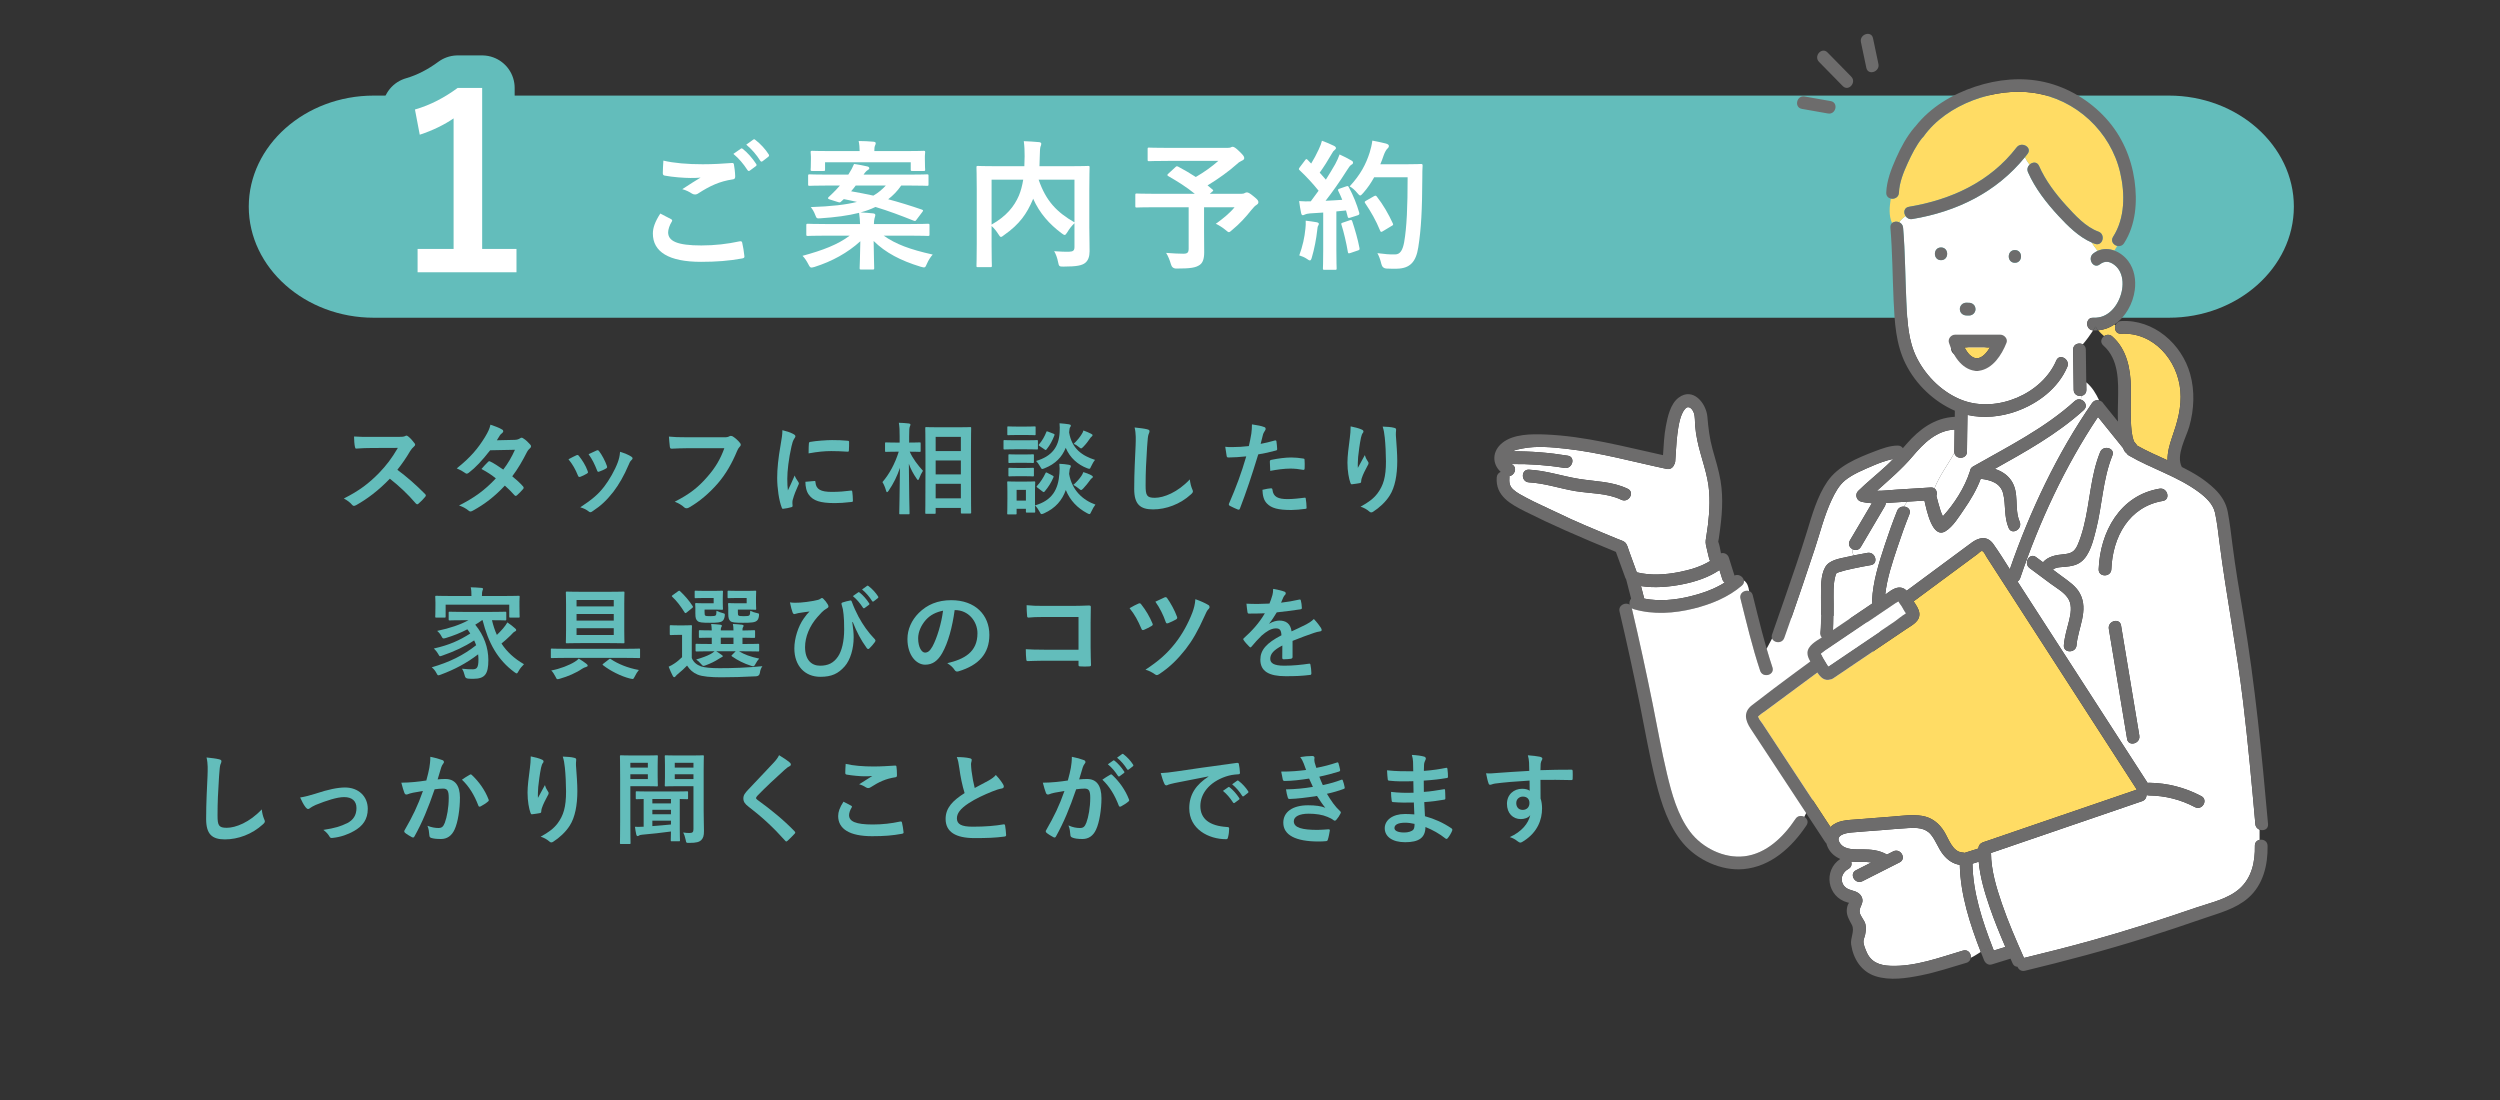 <?xml version="1.0" encoding="UTF-8"?>
<svg id="b" data-name="レイヤー 2" xmlns="http://www.w3.org/2000/svg" width="500" height="220" viewBox="0 0 500 220">
  <rect x="0" y="0" width="500" height="220" fill="#333333" stroke="none"/>
  <defs>
    <style>
      .d {
        stroke: #63bdbb;
        stroke-linejoin: round;
        stroke-width: 13px;
      }

      .d, .e {
        fill: #fff;
      }

      .f {
        fill: none;
      }

      .f, .g, .h, .i, .j, .e {
        stroke-width: 0px;
      }

      .g {
        fill: #6d6c6c;
      }

      .h {
        fill: #63bdbb;
      }

      .i {
        fill: #ffd075;
      }

      .j {
        fill: #ffdc64;
      }
    </style>
  </defs>
  <g id="c" data-name="temp">
    <g>
      <g>
        <g>
          <path class="h" d="M79.69,87.377c.72,0,1.081-.02,1.38-.18.08-.06.14-.08.22-.08.12,0,.22.08.34.16.46.36.92.88,1.3,1.4.06.1.1.18.1.26,0,.12-.08.26-.26.4-.26.22-.52.52-.74.88-.82,1.4-1.601,2.521-2.561,3.741,1.92,1.42,3.701,2.981,5.541,4.841.1.1.16.2.16.28s-.04.18-.14.3c-.38.46-.84.94-1.34,1.36-.08.08-.16.12-.24.12-.1,0-.18-.06-.28-.16-1.68-1.96-3.401-3.541-5.201-4.961-2.26,2.361-4.541,4.061-6.721,5.281-.18.08-.32.16-.46.16-.12,0-.24-.06-.34-.18-.44-.54-1.02-.94-1.681-1.3,3.121-1.58,4.981-3.001,7.042-5.101,1.44-1.5,2.541-2.921,3.761-5.021l-5.161.02c-1.04,0-2.081.04-3.161.12-.16.02-.22-.12-.26-.34-.1-.42-.18-1.38-.18-2.08,1.081.08,2.081.08,3.381.08h5.501Z"/>
          <path class="h" d="M102.888,87.977c.58-.02.84-.14,1.101-.3.14-.1.24-.14.34-.14s.22.06.36.16c.44.26,1.0.8,1.36,1.22.12.12.16.24.16.36,0,.12-.06.24-.22.38-.2.18-.4.38-.6.76-.86,1.7-1.8,3.341-2.94,4.841.82.66,1.58,1.36,2.161,2.02.08.08.12.18.12.28,0,.08-.04.18-.12.26-.28.34-.9.98-1.241,1.26-.08.06-.16.1-.24.1-.06,0-.14-.04-.22-.12-.48-.56-1.28-1.36-1.94-1.94-2.041,2.2-4.101,3.761-6.381,5.001-.18.1-.34.18-.5.18-.12,0-.24-.06-.38-.18-.64-.52-1.201-.78-1.9-1.02,3.101-1.58,5.101-3.021,7.361-5.421-.76-.62-1.66-1.24-2.88-1.881.44-.48.86-1,1.32-1.42.08-.08.16-.14.26-.14.06,0,.12.04.2.08.72.34,1.6.92,2.581,1.6.96-1.24,1.7-2.541,2.34-3.961l-4.961.1c-1.641,2.1-2.941,3.481-4.281,4.501-.14.1-.26.18-.4.18-.1,0-.22-.04-.32-.14-.5-.36-1.02-.64-1.681-.92,2.801-2.22,4.301-4.061,5.661-6.282.64-1.08.9-1.62,1.081-2.46.68.24,1.72.58,2.34.98.16.08.22.2.22.32,0,.14-.1.3-.24.4-.18.12-.32.28-.42.42-.16.28-.28.48-.62,1l3.521-.08Z"/>
          <path class="h" d="M115.272,91.058c.22-.1.36-.08.52.14.7.88,1.34,1.9,1.721,2.96.04.14.08.22.08.3,0,.12-.08.18-.24.28-.48.28-.82.44-1.28.62-.28.1-.4,0-.5-.28-.46-1.16-1.081-2.26-1.88-3.221.68-.38,1.16-.6,1.58-.8ZM126.255,91.318c.16.12.26.22.26.34s-.06.22-.22.36c-.3.26-.44.66-.6,1.02-.86,2.04-1.9,3.861-3.021,5.321-1.32,1.68-2.42,2.741-4.121,3.861-.16.12-.32.22-.48.22-.1,0-.22-.04-.32-.14-.5-.4-.96-.62-1.7-.84,2.4-1.58,3.601-2.6,4.801-4.161,1-1.3,2.121-3.26,2.701-4.821.26-.74.38-1.18.46-2.121.84.26,1.741.62,2.241.96ZM119.314,90.098c.22-.1.36-.08.52.16.54.7,1.22,1.96,1.54,2.921.1.3.06.4-.2.54-.38.22-.82.42-1.38.62-.22.08-.3-.02-.4-.3-.46-1.18-.92-2.141-1.681-3.201.8-.38,1.26-.6,1.601-.74Z"/>
          <path class="h" d="M137.647,89.638c-1.3,0-2.441.06-3.301.1-.26.02-.34-.12-.38-.4-.06-.4-.14-1.44-.18-2.02.9.1,1.96.14,3.841.14h7.142c.6,0,.82-.04,1.1-.2.1-.06.2-.08.3-.08.12,0,.24.04.38.1.54.34,1.08.84,1.46,1.32.1.12.14.22.14.34,0,.18-.1.34-.28.5-.18.18-.28.38-.46.78-.98,2.36-2.2,4.561-3.881,6.501-1.72,1.96-3.661,3.621-5.681,4.761-.18.12-.36.18-.54.18-.16,0-.34-.06-.5-.22-.46-.44-1.12-.8-1.86-1.1,2.92-1.48,4.701-2.861,6.542-5.001,1.56-1.78,2.581-3.481,3.38-5.701h-7.221Z"/>
          <path class="h" d="M158.617,86.777c.34.18.46.3.46.48,0,.14-.04.2-.3.6-.2.36-.3.64-.48,1.42-.56,2.481-.84,4.941-.84,6.461,0,.98.04,1.64.12,2.341.42-.92.78-1.58,1.36-2.981.16.5.42.82.7,1.26.06.1.14.22.14.3,0,.14-.04.22-.1.32-.46,1.04-.84,1.901-1.14,3.021-.04.12-.06.34-.06.62,0,.24.04.4.04.56,0,.14-.08.22-.26.26-.5.14-1.06.26-1.641.32-.14.02-.22-.08-.26-.22-.56-1.4-.92-3.941-.92-5.961,0-1.8.22-3.981.68-6.561.26-1.48.36-2.14.36-2.981.9.22,1.54.42,2.141.74ZM162.898,96.199c.16-.02.2.08.2.3.12,1.38,1.08,1.88,3.261,1.88,1.5,0,2.481-.1,3.821-.26.2-.02.24,0,.28.26.06.42.12,1.2.12,1.72,0,.24,0,.26-.34.3-1.36.16-2.32.22-3.261.22-2.96,0-4.341-.48-5.201-1.66-.5-.64-.7-1.66-.7-2.601l1.82-.16ZM161.777,88.717c.02-.24.08-.3.28-.34,1.18-.22,3.42-.36,4.341-.36,1.2,0,2.121.04,2.96.12.42.02.46.06.46.26,0,.6,0,1.14-.04,1.7-.02.18-.08.26-.26.24-1.2-.08-2.24-.12-3.261-.12-1.34,0-2.641.12-4.541.46.02-1.12.02-1.62.06-1.96Z"/>
          <path class="h" d="M180.07,102.86c-.2,0-.22-.02-.22-.22,0-.36.1-4.321.14-9.082-.52,1.6-1.28,3.141-2.261,4.581-.14.2-.24.3-.32.3s-.14-.1-.2-.32c-.18-.64-.44-1.26-.72-1.7,1.4-1.64,2.501-3.661,3.261-6.081h-.46c-1.46,0-1.94.04-2.061.04-.2,0-.22-.02-.22-.22v-1.46c0-.2.02-.22.22-.22.12,0,.6.04,2.061.04h.64v-1.24c0-1.24-.02-1.88-.16-2.721.72.02,1.36.06,2.001.14.2.02.32.1.32.2,0,.18-.06.28-.12.42-.1.24-.14.56-.14,1.94v1.26c1.48,0,1.96-.04,2.081-.04.2,0,.22.02.22.22v1.46c0,.2-.019.22-.22.22-.12,0-.58-.04-1.96-.04.58,1.36,1.62,2.701,2.641,3.821-.28.42-.52.92-.76,1.54-.1.22-.16.32-.22.32-.08,0-.16-.1-.28-.28-.64-.92-1.18-1.9-1.56-2.981.02,5.301.14,9.522.14,9.882,0,.2-.02.22-.22.22h-1.62ZM185.272,102.76c-.2,0-.22-.02-.22-.2,0-.12.04-1.44.04-7.561v-3.941c0-3.961-.04-5.281-.04-5.421,0-.2.02-.22.22-.22.14,0,.74.04,2.46.04h3.841c1.72,0,2.32-.04,2.44-.04.2,0,.22.02.22.22,0,.12-.04,1.46-.04,4.761v4.581c0,6.081.04,7.402.04,7.521,0,.18-.02.2-.22.2h-1.64c-.18,0-.2-.02-.2-.2v-.92h-5.041v.98c0,.18-.02.2-.24.2h-1.62ZM187.132,90.218h5.041v-2.841h-5.041v2.841ZM192.173,94.879v-2.78h-5.041v2.78h5.041ZM192.173,99.66v-2.901h-5.041v2.901h5.041Z"/>
          <path class="h" d="M205.243,88.057c1.52,0,2.001-.04,2.121-.04.2,0,.22.02.22.22v1.42c0,.22-.02.24-.22.24-.12,0-.6-.04-2.121-.04h-2.22c-1.5,0-2.001.04-2.101.04-.2,0-.22-.02-.22-.24v-1.42c0-.2.02-.22.22-.22.1,0,.6.04,2.101.04h2.22ZM207.003,101.08c3.461-1,4.661-3.201,4.881-6.421.06-.7.06-1.24-.02-1.9.7.04,1.34.08,1.92.2.24.04.38.12.38.26,0,.14-.02.22-.12.36-.1.14-.14.34-.22,1.2.56,3.301,2.78,5.261,5.261,6.141-.28.36-.6.9-.82,1.4-.16.34-.22.5-.38.5-.1,0-.22-.06-.46-.18-1.88-1-3.401-2.501-4.261-4.641-.72,2.021-2.021,3.621-4.381,4.681-.22.08-.34.14-.46.14-.16,0-.24-.14-.42-.5-.26-.46-.54-.9-.9-1.22.02.86.04,1.12.04,1.2,0,.2-.02.22-.2.22h-1.44c-.2,0-.22-.02-.22-.22v-.54h-1.86v.92c0,.18-.02.2-.22.2h-1.44c-.2,0-.22-.02-.22-.2,0-.14.04-.6.04-3.021v-1.28c0-1.26-.04-1.74-.04-1.88,0-.2.02-.22.22-.22.12,0,.54.04,1.82.04h1.52c1.28,0,1.701-.04,1.841-.04.18,0,.2.02.2.22,0,.12-.04.6-.04,1.54v3.041ZM205.103,85.317c1.28,0,1.681-.04,1.801-.04.2,0,.22.02.22.22v1.34c0,.18-.02.2-.22.2-.12,0-.52-.04-1.801-.04h-1.62c-1.3,0-1.7.04-1.82.04-.18,0-.2-.02-.2-.2v-1.34c0-.2.02-.22.2-.22.12,0,.52.04,1.82.04h1.62ZM204.883,90.898c1.18,0,1.54-.04,1.66-.04.22,0,.24.02.24.22v1.3c0,.2-.02.22-.24.22-.12,0-.48-.04-1.66-.04h-1.28c-1.22,0-1.581.04-1.701.04-.2,0-.22-.02-.22-.22v-1.3c0-.2.02-.22.22-.22.12,0,.48.04,1.701.04h1.28ZM204.883,93.598c1.18,0,1.54-.04,1.66-.04.22,0,.24.02.24.22v1.28c0,.2-.02.22-.24.22-.12,0-.48-.04-1.66-.04h-1.28c-1.22,0-1.581.04-1.701.04-.2,0-.22-.02-.22-.22v-1.28c0-.2.02-.22.22-.22.12,0,.48.04,1.701.04h1.28ZM203.322,97.979v2.141h1.86v-2.141h-1.86ZM218.246,93.238c-.18.38-.22.52-.4.52-.08,0-.22-.04-.44-.12-1.8-.7-3.401-2.021-4.261-4.081-.72,1.82-2.021,3.221-4.241,4.101-.22.08-.34.14-.44.14-.16,0-.24-.14-.44-.5-.24-.42-.54-.84-.82-1.1,3.201-.94,4.561-2.841,4.721-5.701.04-.68.04-1.28-.02-1.84.7.04,1.32.12,1.86.2.24.04.4.1.4.24,0,.14-.04.22-.14.36-.1.12-.14.3-.2,1.02.52,3.281,2.661,4.701,5.181,5.501-.26.3-.56.82-.76,1.26ZM207.504,97.539c-.24-.18-.22-.22-.08-.38.68-.74,1.26-1.64,1.66-2.501.1-.2.14-.22.4-.08l1.0.52c.26.14.28.18.2.38-.42.98-.96,1.88-1.741,2.8-.08.1-.12.14-.2.14-.06,0-.14-.04-.24-.12l-1-.76ZM207.923,89.218c-.24-.16-.24-.2-.1-.36.6-.7,1.1-1.56,1.44-2.441.08-.22.1-.18.38-.08l1.04.4c.24.1.26.14.2.34-.4,1.02-.86,1.92-1.56,2.781-.08.1-.12.14-.18.14s-.14-.04-.24-.12l-.98-.66ZM216.285,95.179c.18-.26.28-.48.38-.76.54.16,1.081.36,1.54.6.28.14.36.24.36.34,0,.16-.08.22-.22.3-.12.08-.24.24-.34.38-.38.52-.8,1.08-1.34,1.64-.2.2-.32.32-.44.32-.14,0-.26-.12-.52-.32-.34-.28-.66-.5-1.04-.7.72-.62,1.24-1.24,1.621-1.8ZM216.325,86.857c.18-.26.28-.48.36-.76.52.18,1.081.42,1.5.64.26.14.32.18.32.3,0,.14-.08.2-.2.3-.1.08-.22.22-.34.4-.34.5-.68.98-1.26,1.58-.24.24-.36.36-.48.36s-.24-.1-.46-.28c-.36-.3-.7-.52-1.02-.64.76-.72,1.26-1.38,1.581-1.9Z"/>
          <path class="h" d="M229.421,85.857c.34.08.48.18.48.38,0,.22-.12.46-.2.66-.1.28-.18.9-.28,2.44-.2,3.081-.3,5.121-.3,7.742,0,2.021.24,2.481,1.84,2.481,1.78,0,4.561-1.08,7.002-3.681.08.76.26,1.42.46,1.9.1.22.16.36.16.48,0,.18-.08.34-.4.62-2.161,1.98-4.981,3.001-7.582,3.001-2.561,0-3.761-1.02-3.761-4.081,0-3.361.18-6.242.28-8.642.04-1.18.1-2.46-.2-3.661.92.1,1.88.2,2.501.36Z"/>
          <path class="h" d="M254.97,88.097c.22-.06.3.04.32.2.06.44.12,1.02.14,1.44.02.26-.04.32-.3.38-1.24.34-2.26.56-3.481.76-1.36,4.441-2.381,7.502-3.661,10.822-.1.28-.22.26-.44.2-.2-.08-1.18-.5-1.6-.74-.16-.1-.22-.26-.16-.4,1.52-3.501,2.481-6.141,3.461-9.482-1.161.12-2.561.22-3.501.22-.3,0-.38-.06-.42-.32-.08-.42-.18-1.1-.28-1.821.42.06.66.06,1.48.06,1,0,2.081-.06,3.241-.2.2-.8.36-1.68.5-2.501.08-.6.12-1.2.12-1.841,1.06.16,1.88.3,2.521.56.16.06.22.2.22.32,0,.08,0,.18-.1.32-.16.28-.32.48-.42.8-.2.72-.34,1.4-.48,1.9.78-.14,1.86-.4,2.841-.68ZM254.19,97.659c.2,0,.28.08.3.28.16,1.46,1.141,1.881,3.061,1.881,1.12,0,2.561-.18,3.36-.28.16-.02.22.02.24.18.08.52.16,1.2.16,1.74.02.24,0,.3-.32.32-.68.1-1.98.22-2.721.22-2.62,0-3.981-.36-4.881-1.3-.64-.64-.86-1.58-.9-2.741.62-.16,1.44-.3,1.701-.3ZM253.97,92.358c0-.28.06-.34.36-.4,1.26-.26,2.74-.46,3.9-.46.78,0,1.641.08,2.341.2.28.04.34.06.34.3.04.5.04,1.06.02,1.6,0,.34-.1.42-.38.36-.7-.14-1.621-.24-2.481-.24-1.2,0-2.721.2-4.021.46-.04-.7-.08-1.42-.08-1.82Z"/>
          <path class="h" d="M272.309,85.897c.26.1.38.22.38.4,0,.12-.04.2-.14.32-.14.16-.24.44-.36.94-.28,1.36-.44,2.78-.56,3.821-.04.72-.1,1.48-.06,2.2.44-.78.86-1.54,1.4-2.561.18.6.38.96.62,1.3.1.12.12.22.12.32,0,.16-.08.32-.2.5-.44.84-.9,1.68-1.18,2.561-.06.18-.08.36-.1.6,0,.2-.08.28-.26.32-.24.06-1.101.18-1.601.24-.14.02-.24-.12-.28-.26-.32-.86-.6-2.401-.6-4.061,0-1.34.22-2.981.48-4.981.08-.7.16-1.38.16-2.28.9.18,1.66.38,2.18.62ZM278.811,85.557c.4.1.44.2.4.54-.04.28-.04.64-.04.92.14,1.9.28,3.721.28,5.161,0,2.841-.46,5.301-1.52,6.942-.78,1.24-2.04,2.42-3.3,3.221-.14.1-.28.14-.4.14-.14,0-.26-.06-.42-.22-.44-.38-1.06-.74-1.7-.92,1.62-.9,2.6-1.62,3.4-2.681,1.16-1.58,1.681-3.221,1.681-6.381,0-1.42-.1-3.501-.24-4.781-.1-.98-.2-1.48-.42-2.18.88.04,1.7.08,2.28.24Z"/>
          <path class="h" d="M96.409,124.038c-.46.34-.92.64-1.36.9,1.781,2.18,2.621,4.621,2.621,7.082,0,2.8-.68,3.741-3.021,3.741-.34,0-.68,0-1.04-.04q-.54-.04-.64-.54c-.14-.58-.32-1.08-.58-1.44.88.1,1.66.12,2.08.12.84,0,1.22-.24,1.22-1.92,0-.36-.02-.74-.06-1.08-2.36,1.8-4.681,3.021-7.461,4.061-.24.08-.38.14-.48.14-.16,0-.24-.12-.4-.44-.3-.56-.52-.8-.94-1.16,3.581-1.04,6.321-2.401,8.882-4.421-.12-.32-.24-.64-.4-.96-1.94,1.28-3.981,2.2-6.321,3.021-.24.08-.38.14-.48.14-.14,0-.22-.12-.38-.42-.26-.46-.56-.82-.88-1.12,3.061-.68,5.121-1.62,7.282-3.001-.18-.28-.36-.56-.58-.84-1.38.72-2.741,1.26-4.301,1.74-.581.16-.601.14-.82-.24-.32-.6-.52-.82-.92-1.18,2.641-.56,4.581-1.24,6.261-2.14h-1.04c-1.9,0-2.561.04-2.681.04-.22,0-.24-.02-.24-.24v-1.26c0-.22.02-.24.24-.24.12,0,.78.04,2.681.04h5.681c1.92,0,2.581-.04,2.701-.04.2,0,.22.02.22.24v1.26c0,.22-.02.24-.22.24-.12,0-.78-.04-2.641-.04.26,1.08.58,2.061.981,2.941.38-.36.76-.74,1.24-1.3.34-.38.64-.84.86-1.2.62.42,1.06.76,1.46,1.12.22.16.3.28.3.4,0,.16-.14.26-.26.3-.26.1-.46.38-.88.8-.6.58-1.22,1.14-1.8,1.6,1.08,1.66,2.541,3.001,4.501,4.141-.42.42-.78.82-1.08,1.38-.18.32-.26.46-.4.46-.08,0-.2-.1-.42-.24-3.381-2.481-5.221-5.861-6.381-10.402h-.1ZM101.07,119.197c1.84,0,2.501-.04,2.641-.04.2,0,.22.02.22.22,0,.12-.04.46-.04.96v.82c0,1.7.04,2.021.04,2.14,0,.2-.019.22-.22.22h-1.641c-.2,0-.22-.02-.22-.22v-2.36h-12.723v2.36c0,.2-.02.22-.22.22h-1.64c-.2,0-.22-.02-.22-.22,0-.12.04-.44.04-2.14v-.66c0-.66-.04-.98-.04-1.12,0-.2.02-.22.22-.22.14,0,.8.04,2.64.04h4.381v-.04c0-.66-.02-1.2-.14-1.7.72.02,1.46.06,2.16.12.2.02.3.1.3.18,0,.14-.06.24-.12.4-.06.16-.1.42-.1,1v.04h4.681Z"/>
          <path class="h" d="M112.869,131.579c-1.76,0-2.38.04-2.501.04-.2,0-.2-.02-.2-.22v-1.46c0-.2,0-.22.2-.22.12,0,.74.04,2.501.04h12.443c1.76,0,2.38-.04,2.501-.04.2,0,.2.02.2.22v1.46c0,.2,0,.22-.2.22-.12,0-.74-.04-2.501-.04h-12.443ZM117.231,132.72c.24.18.3.28.3.4,0,.14-.1.22-.32.28-.26.08-.5.16-.8.36-1.14.8-2.861,1.54-4.421,1.98-.22.06-.36.1-.46.1-.2,0-.26-.14-.44-.52-.26-.5-.54-.94-.84-1.22,1.74-.32,3.621-1.06,4.701-1.74.28-.16.54-.36.8-.64.64.38,1.02.66,1.48,1ZM121.971,118.357c1.92,0,2.581-.04,2.701-.04.2,0,.22.02.22.22,0,.12-.04.82-.04,2.321v5.261c0,1.5.04,2.18.04,2.3,0,.22-.02.24-.22.24-.12,0-.78-.04-2.701-.04h-5.861c-1.92,0-2.581.04-2.72.04-.2,0-.22-.02-.22-.24,0-.12.04-.8.04-2.3v-5.261c0-1.5-.04-2.18-.04-2.321,0-.2.02-.22.22-.22.14,0,.8.04,2.72.04h5.861ZM115.31,119.997v1.28h7.441v-1.28h-7.441ZM122.751,124.118v-1.32h-7.441v1.32h7.441ZM122.751,125.638h-7.441v1.36h7.441v-1.36ZM121.772,131.88c.2-.16.26-.16.42-.04,1.36.92,3.341,1.76,5.581,2.16-.3.36-.58.78-.8,1.26-.2.4-.28.54-.46.54-.1,0-.26-.04-.46-.08-1.9-.46-4.061-1.601-5.421-2.661-.2-.14-.14-.18.08-.36l1.06-.82Z"/>
          <path class="h" d="M138.354,131.599c.4.94,1.02,1.36,1.86,1.68.74.24,1.96.36,3.701.36,2.581,0,5.561-.1,8.562-.4-.3.42-.44.86-.5,1.34q-.1.64-.74.68c-2.541.14-4.921.2-7.002.2-2.061,0-3.761-.14-4.721-.54-.92-.38-1.56-.98-2.1-1.8-.52.56-1.14,1.1-1.86,1.7-.2.18-.32.28-.42.42s-.18.2-.28.2c-.12,0-.22-.1-.3-.26-.28-.52-.54-1.12-.82-1.84.5-.24.78-.38,1.18-.66.52-.34,1.02-.78,1.5-1.24v-4.461h-.82c-1.04,0-1.3.04-1.4.04-.22,0-.24-.02-.24-.24v-1.52c0-.2.02-.22.24-.22.1,0,.36.04,1.4.04h1.12c1.04,0,1.36-.04,1.46-.04.2,0,.22.02.22.22,0,.12-.04.7-.04,1.94v4.401ZM137.354,122.478c-.12.1-.2.14-.26.14s-.12-.04-.18-.14c-.74-1.2-1.56-2.28-2.461-3.121-.16-.14-.12-.18.1-.34l1.02-.74c.24-.16.28-.18.44-.04.92.86,1.78,1.84,2.521,2.981.1.16.1.22-.12.4l-1.06.86ZM140.894,119.597c-1.22,0-1.62.04-1.74.04-.2,0-.22-.02-.22-.22v-1.06c0-.2.02-.22.22-.22.12,0,.52.04,1.74.04h2.041c.96,0,1.3-.04,1.42-.04.22,0,.24.02.24.22,0,.12-.04.46-.04,1.28v.84c0,.8.04,1.16.04,1.28,0,.18-.02.2-.24.2-.12,0-.46-.04-1.42-.04h-2.021v.5c0,.46.04.6.12.68.14.12.36.14,1.02.14.72,0,.96-.04,1.1-.18.12-.14.12-.42.14-.9.4.2.8.34,1.32.48.38.1.4.12.32.64-.08.46-.2.7-.42.9-.36.32-1.02.38-2.541.38-1.54,0-2.101-.06-2.421-.32-.38-.3-.48-.68-.48-1.52v-1.08c0-.42-.04-.66-.04-.8,0-.2.02-.22.24-.22.12,0,.48.04,1.3.04h2.16v-1.06h-1.84ZM142.094,130.259c-1.96,0-2.64.04-2.76.04-.2,0-.22-.02-.22-.24v-1.08c0-.2.02-.22.22-.22.12,0,.8.04,2.76.04h.26v-1.26c-1.64,0-2.24.04-2.34.04-.22,0-.24-.02-.24-.24v-1.08c0-.2.02-.22.24-.22.1,0,.7.04,2.34.04-.02-.54-.06-.88-.12-1.28.72.04,1.14.06,1.82.14.18.02.32.1.32.2,0,.12-.04.16-.12.3-.1.2-.1.34-.1.64h2.541c0-.58-.04-.92-.12-1.28.72.04,1.161.06,1.821.14.2.02.32.1.32.22,0,.12-.04.16-.12.3-.1.16-.1.34-.1.6v.04c1.581-.02,2.161-.06,2.281-.06.22,0,.24.02.24.22v1.08c0,.22-.02.24-.24.24-.12,0-.7-.02-2.281-.04v1.26h.36c1.96,0,2.641-.04,2.761-.04.2,0,.22.02.22.22v1.08c0,.22-.02.24-.22.24-.12,0-.8-.04-2.761-.04h-1.04c1.02.62,2.26,1.1,4.021,1.46-.28.3-.54.68-.72,1.04-.18.36-.3.5-.5.5-.1,0-.26-.06-.46-.12-1.36-.44-2.541-1.02-3.761-1.861-.16-.12-.12-.16.06-.34l.68-.68h-3.881c.36.22.7.44,1.02.68.2.14.28.2.28.3,0,.1-.1.18-.26.22-.14.04-.4.26-.64.38-.64.42-1.54.86-2.46,1.2-.22.08-.36.14-.48.14-.18,0-.3-.14-.56-.44-.26-.32-.58-.6-.92-.84,1.2-.34,2.2-.72,2.9-1.1.26-.14.52-.32.78-.54h-.82ZM146.695,128.799v-1.26h-2.541v1.26h2.541ZM147.476,119.597c-1.24,0-1.6.04-1.72.04-.22,0-.24-.02-.24-.22v-1.06c0-.2.02-.22.24-.22.12,0,.48.04,1.72.04h2.121c.94,0,1.3-.04,1.42-.04.2,0,.22.02.22.22,0,.12-.04.46-.04,1.28v.84c0,.8.04,1.16.04,1.28,0,.18-.02.2-.22.2-.12,0-.48-.04-1.42-.04h-2.021v.52c0,.46.02.56.12.66.12.1.34.14,1.08.14.62,0,.96-.04,1.08-.16.14-.12.18-.42.2-.92.38.2.9.38,1.34.46.46.08.46.14.38.68-.08.46-.2.68-.42.86-.38.34-1.14.4-2.741.4s-2.2-.06-2.521-.32c-.34-.3-.44-.68-.44-1.52v-1.08c0-.42-.04-.66-.04-.8,0-.2.02-.22.22-.22.14,0,.48.04,1.34.04h2.16v-1.06h-1.86Z"/>
          <path class="h" d="M170.452,124.438c.2,1.26.28,2.18.28,3.061,0,2.22-.66,4.501-1.8,5.781-1.28,1.44-2.581,2.081-4.861,2.081-3.121,0-5.201-2.22-5.201-5.681,0-2.06.8-4.441,1.84-5.921.44-.66.82-1.1,1.2-1.46-.66.1-1.36.16-2.24.32-.34.06-.64.2-.8.2s-.28-.14-.34-.3c-.16-.4-.38-1.22-.54-2.041.68.1,1.38.08,2.061.04.88-.06,1.661-.18,2.621-.34.8-.14,1.2-.26,1.4-.42.14-.1.24-.16.32-.16.1,0,.18.06.28.16.34.34.62.68.84,1.06.12.2.18.34.18.46,0,.16-.1.28-.32.4-.78.42-1.32,1.1-1.9,1.74-1.56,1.78-2.46,3.961-2.46,6.001,0,2.561,1.28,3.721,3.001,3.721,1.62,0,2.701-.54,3.581-1.821.76-1.1,1.24-3.061,1.24-5.441,0-1.44-.04-2.24-.12-3.001-.04-.42-.1-.8-.14-1.04-.06-.24-.12-.5-.22-.82-.1-.34-.1-.44.2-.54.44-.14,1.02-.3,1.5-.38.16-.04.26.08.3.22.42,1.16.82,1.98,1.34,3.001.94,1.72,1.86,3.041,3.281,4.541.08.08.12.18.12.26,0,.1-.06.2-.14.32-.32.46-.66.82-1.1,1.26-.08.08-.16.1-.22.1-.12,0-.24-.08-.32-.24-1.12-1.56-1.92-3.041-2.76-5.161l-.1.04ZM171.632,118.477c.1-.08.18-.06.3.04.62.48,1.34,1.28,1.9,2.141.08.12.08.22-.06.32l-.84.62c-.14.1-.24.08-.34-.06-.601-.92-1.241-1.68-2.021-2.321l1.06-.74ZM173.412,117.176c.12-.08.18-.06.3.04.74.56,1.46,1.36,1.9,2.061.08.12.1.24-.06.36l-.8.62c-.16.12-.26.06-.34-.06-.54-.86-1.18-1.62-2.001-2.3l1-.72Z"/>
          <path class="h" d="M190.931,122.017c-.46,3.401-1.3,6.521-2.501,8.622-.86,1.5-1.901,2.3-3.401,2.3-1.76,0-3.541-1.88-3.541-5.141,0-1.92.82-3.761,2.261-5.201,1.68-1.68,3.801-2.561,6.502-2.561,4.801,0,7.622,2.961,7.622,6.942,0,3.721-2.101,6.061-6.162,7.282-.42.12-.6.04-.86-.36-.22-.34-.64-.8-1.4-1.26,3.381-.8,6.041-2.2,6.041-5.981,0-2.381-1.8-4.641-4.481-4.641h-.08ZM185.19,123.958c-.96,1.08-1.56,2.421-1.56,3.701,0,1.84.74,2.861,1.36,2.861.52,0,.96-.26,1.5-1.22.88-1.62,1.78-4.501,2.12-7.162-1.4.28-2.521.84-3.42,1.82Z"/>
          <path class="h" d="M215.704,123.398h-6.982c-1.36,0-2.3.04-3.001.12-.22,0-.3-.1-.3-.34-.06-.54-.1-1.48-.1-2.141,1.2.12,1.9.14,3.341.14h5.941c1.04,0,2.101-.04,3.161-.08.32,0,.42.08.4.34,0,1.06-.04,2.101-.04,3.161v4.781c0,1.46.06,3.061.08,3.621,0,.2-.08.26-.36.28-.56.04-1.2.04-1.76,0-.32-.02-.38-.04-.38-.34v-.8h-6.882c-1.26,0-2.32.06-3.281.08-.18,0-.26-.08-.28-.3-.06-.52-.1-1.24-.1-2.08.94.06,2.101.1,3.681.1h6.862v-6.542Z"/>
          <path class="h" d="M227.693,120.717c.24-.12.4-.06.54.14.96,1.2,1.7,2.501,2.24,3.781.04.1.08.18.08.26,0,.12-.08.2-.24.3-.36.22-1.04.58-1.54.78-.3.12-.42-.02-.52-.3-.64-1.5-1.32-2.8-2.34-4.041.76-.44,1.38-.76,1.78-.92ZM241.696,121.017c.14.08.22.24.22.4,0,.12-.06.24-.16.34-.34.28-.6.92-.78,1.32-1.42,3.181-2.541,5.081-3.881,6.801-1.52,1.92-3.121,3.561-5.281,4.961-.18.12-.32.18-.46.18-.1,0-.2-.04-.34-.14-.6-.42-1.201-.74-1.92-.94,2.76-1.82,4.341-3.261,5.941-5.281,1.4-1.78,2.621-3.981,3.461-6.201.3-.84.5-1.54.58-2.621,1.08.38,1.96.78,2.621,1.18ZM232.915,119.477c.24-.1.38-.04.52.16.66.9,1.54,2.501,1.96,3.701.1.24.06.4-.2.56-.36.22-1.08.54-1.52.72-.32.12-.44.08-.54-.24-.5-1.44-1.16-2.76-2.06-4.041.6-.28,1.24-.6,1.84-.86Z"/>
          <path class="h" d="M258.511,131.399c0,.22-.12.32-.38.36-.26.04-.86.1-1.42.1-.18,0-.26-.12-.26-.32,0-.72,0-1.72.02-2.441-1.78.92-2.42,1.7-2.42,2.661,0,.84.68,1.38,2.78,1.38,1.84,0,3.441-.18,4.981-.4.18-.02.26.04.28.22.1.46.18,1.16.18,1.64.02.24-.06.38-.22.38-1.72.22-3.021.26-4.961.26-3.281,0-5.021-.98-5.021-3.301,0-1.92,1.2-3.321,4.221-4.881-.06-1.02-.3-1.42-1.2-1.38-.94.04-1.84.64-2.761,1.44-.86.84-1.36,1.42-2,2.181-.1.12-.16.18-.24.18-.06,0-.14-.06-.22-.14-.28-.28-.88-.9-1.14-1.32-.06-.08-.08-.14-.08-.18,0-.08.04-.14.14-.22,1.54-1.38,3.021-2.961,4.181-4.961-.94.04-2.02.06-3.201.06-.18,0-.24-.1-.28-.32-.06-.32-.14-1.06-.2-1.66,1.52.08,3.081.06,4.601-.02.22-.54.4-1.02.6-1.72.08-.34.14-.68.14-1.22.88.14,1.76.36,2.28.56.16.06.24.2.24.34,0,.1-.04.22-.14.3-.12.1-.24.28-.34.48-.12.28-.22.54-.46,1.08,1.22-.14,2.441-.34,3.641-.62.22-.04.28.02.32.2.1.4.18.86.2,1.44.02.2-.06.28-.34.32-1.5.22-3.221.44-4.681.6-.46.74-.9,1.48-1.5,2.22l.02.04c.64-.42,1.46-.62,2.001-.62,1.32,0,2.24.6,2.44,2.16.78-.36,1.92-.88,2.94-1.4.38-.2,1.02-.56,1.52-1.08.66.7,1.18,1.4,1.4,1.76.12.18.16.32.16.44,0,.16-.1.24-.3.28-.42.06-.82.16-1.22.3-1.3.46-2.601.9-4.301,1.6v3.221Z"/>
          <path class="h" d="M43.807,151.857c.34.08.48.18.48.38,0,.22-.12.46-.2.66-.1.28-.18.9-.28,2.44-.2,3.081-.3,5.121-.3,7.742,0,2.021.24,2.481,1.841,2.481,1.78,0,4.561-1.08,7.002-3.681.08.76.26,1.42.46,1.9.1.22.16.36.16.48,0,.18-.08.34-.4.62-2.16,1.98-4.981,3.001-7.582,3.001-2.561,0-3.761-1.02-3.761-4.081,0-3.361.18-6.242.28-8.642.04-1.18.1-2.46-.2-3.661.92.1,1.88.2,2.501.36Z"/>
          <path class="h" d="M63.153,158.718c2.46-.82,4.401-1.22,5.841-1.22,2.721,0,4.561,1.78,4.561,4.281,0,2.041-.96,3.461-2.861,4.481-1.04.58-2.44,1.14-4.141,1.32-.36.06-.52-.02-.66-.28-.22-.4-.58-.84-1.22-1.32,2.34-.36,3.44-.7,4.821-1.38,1.14-.6,1.8-1.54,1.8-2.981,0-1.42-.88-2.2-2.481-2.2-1.38,0-3.481.68-5.661,1.56-.5.22-.9.46-1.12.62-.16.14-.28.2-.4.2-.18,0-.32-.12-.52-.36-.46-.58-.76-1.28-1.08-1.94,1-.16,1.98-.42,3.121-.78Z"/>
          <path class="h" d="M85.867,153.577c.1-.6.2-1.38.2-2.22,1.04.22,1.6.36,2.4.66.2.06.32.22.32.4,0,.1-.04.2-.14.3-.2.26-.3.48-.4.76-.26.82-.46,1.56-.72,2.401.54-.06,1.14-.08,1.56-.08,1.88,0,2.9,1.28,2.9,3.701,0,2.361-.4,4.981-1.08,6.421-.58,1.28-1.54,1.88-2.701,1.88-.96,0-1.54-.08-1.98-.22-.24-.08-.36-.26-.36-.56-.06-.64-.1-1.2-.38-1.86.9.34,1.581.44,2.201.44.66,0,.96-.24,1.28-1.06.42-1.12.78-3.021.78-4.961,0-1.42-.26-1.86-1.14-1.86-.48,0-1.101.06-1.681.14-1.32,3.841-2.46,6.602-4.021,9.402-.12.26-.28.3-.52.18-.36-.18-1.14-.66-1.38-.88-.1-.1-.16-.18-.16-.3,0-.06.02-.14.08-.22,1.6-2.78,2.64-4.901,3.661-7.842-.78.12-1.42.24-1.96.34-.52.1-.84.22-1.1.32-.28.1-.52.06-.64-.26-.18-.46-.4-1.18-.62-2.06.88,0,1.76-.06,2.64-.14.84-.08,1.581-.18,2.361-.3.32-1.14.46-1.84.6-2.521ZM94.009,154.917c.14-.08.24-.04.38.1,1.36,1.28,2.581,2.941,3.32,4.861.08.18.06.28-.08.4-.34.32-1.1.8-1.5,1-.2.1-.4.08-.46-.16-.8-2.1-1.841-3.821-3.281-5.181.5-.34,1.08-.74,1.62-1.02Z"/>
          <path class="h" d="M108.329,151.897c.26.1.38.22.38.4,0,.12-.04.2-.14.32-.14.16-.24.44-.36.94-.28,1.36-.44,2.78-.56,3.821-.04.72-.1,1.48-.06,2.2.44-.78.86-1.54,1.4-2.561.18.6.38.96.62,1.3.1.12.12.22.12.32,0,.16-.08.32-.2.5-.44.84-.9,1.68-1.18,2.561-.06.18-.08.36-.1.6,0,.2-.08.28-.26.32-.24.06-1.101.18-1.601.24-.14.02-.24-.12-.28-.26-.32-.86-.6-2.401-.6-4.061,0-1.34.22-2.981.48-4.981.08-.7.16-1.38.16-2.28.9.18,1.66.38,2.18.62ZM114.831,151.557c.4.1.44.2.4.54-.04.28-.04.64-.04.92.14,1.9.28,3.721.28,5.161,0,2.841-.46,5.301-1.52,6.942-.78,1.24-2.04,2.42-3.3,3.221-.14.1-.28.14-.4.14-.14,0-.26-.06-.42-.22-.44-.38-1.06-.74-1.7-.92,1.62-.9,2.6-1.62,3.4-2.681,1.16-1.58,1.681-3.221,1.681-6.381,0-1.42-.1-3.501-.24-4.781-.1-.98-.2-1.48-.42-2.18.88.04,1.7.08,2.28.24Z"/>
          <path class="h" d="M129.351,151.097c1.3,0,1.9-.04,2.021-.04.18,0,.2.02.2.22,0,.12-.04.68-.04,1.84v2.101c0,1.18.04,1.72.04,1.82,0,.22-.02.24-.2.24-.12,0-.72-.04-2.021-.04h-3.281v7.042c0,2.801.04,4.161.04,4.301,0,.2-.02.22-.22.22h-1.68c-.2,0-.22-.02-.22-.22,0-.14.04-1.5.04-4.301v-8.662c0-2.8-.04-4.201-.04-4.341,0-.2.02-.22.22-.22.14,0,.9.04,2.36.04h2.781ZM126.07,152.557v.96h3.501v-.96h-3.501ZM129.571,154.857h-3.501v.96h3.501v-.96ZM134.372,168.26c-.2,0-.22-.02-.22-.24,0-.1.02-.64.04-1.72-1.88.26-3.901.48-5.761.64-.34.04-.52.08-.62.16-.1.08-.2.12-.3.12-.1,0-.2-.1-.26-.34-.1-.44-.18-.94-.26-1.52.5.02,1.02.02,1.741-.02v-5.541c-.9.02-1.3.04-1.36.04-.2,0-.22-.02-.22-.22v-1.14c0-.2.02-.22.22-.22.1,0,.74.04,2.581.04h4.861c1.84,0,2.481-.04,2.581-.04.2,0,.22.02.22.22v1.14c0,.2-.02.22-.22.22-.08,0-.48-.02-1.44-.04v5.941c0,1.48.04,2.16.04,2.28,0,.22-.02.24-.22.24h-1.4ZM134.192,160.679v-.88h-3.721v.88h3.721ZM134.192,162.859v-.9h-3.721v.9h3.721ZM134.192,164.139h-3.721v1.08c1.18-.08,2.46-.2,3.721-.32v-.76ZM140.733,162.219c0,1.4.06,3.001.06,3.981,0,.96-.14,1.4-.56,1.841-.38.34-.9.54-2.4.54-.601,0-.581,0-.7-.62-.12-.58-.28-1.06-.5-1.46.5.08.86.1,1.24.1.64,0,.82-.18.82-.78v-8.582h-3.321c-1.56,0-2.08.04-2.2.04-.2,0-.22-.02-.22-.24,0-.1.04-.54.04-1.66v-2.4c0-1.12-.04-1.56-.04-1.7,0-.2.02-.22.22-.22.12,0,.64.04,2.2.04h2.941c1.56,0,2.1-.04,2.24-.04.2,0,.22.02.22.22,0,.12-.04.96-.04,2.681v8.262ZM134.952,152.557v.96h3.741v-.96h-3.741ZM138.693,154.857h-3.741v.96h3.741v-.96Z"/>
          <path class="h" d="M158.012,152.557c.1.08.16.24.16.32,0,.18-.1.3-.28.38-.24.12-.54.3-.96.7-1.72,1.54-3.921,3.601-5.461,5.201-.18.22-.26.34-.26.44,0,.12.08.22.26.36,2.601,1.88,5.301,4.061,7.442,6.301.08.1.14.18.14.26,0,.08-.04.14-.14.24-.46.5-1.04,1.08-1.38,1.38-.12.1-.2.16-.28.16-.08,0-.14-.06-.24-.18-2.321-2.6-4.561-4.681-7.282-6.761-.76-.58-1.06-1.02-1.06-1.68s.36-1.1.98-1.76c1.701-1.84,3.361-3.501,5.081-5.381.54-.58.84-1,1.081-1.5.88.52,1.64,1.04,2.2,1.52Z"/>
          <path class="h" d="M170.233,161.139c.18.1.2.2.1.36-.3.46-.52,1.12-.52,1.52,0,1.26,1.3,1.88,4.741,1.88,1.94,0,3.781-.22,5.421-.58.28-.06.38,0,.42.18.1.38.28,1.46.32,1.96.02.18-.1.26-.34.3-1.86.34-3.421.48-5.961.48-4.481,0-6.781-1.44-6.781-4.041,0-.82.3-1.68,1.06-2.861.52.26,1.02.52,1.54.8ZM174.754,153.297c1.46,0,2.96-.1,4.241-.18.2-.02.28.06.3.22.06.46.1,1.02.1,1.7,0,.28-.1.4-.34.42-1.9.28-3.281.94-4.901,1.98-.16.12-.34.18-.5.18-.14,0-.28-.04-.42-.12-.4-.26-.82-.48-1.4-.64,1.04-.68,1.92-1.24,2.621-1.66-.44.06-1.06.06-1.64.06-.76,0-2.381-.14-3.501-.34-.18-.04-.26-.12-.26-.36,0-.48.04-1.06.08-1.78,1.52.36,3.441.52,5.622.52Z"/>
          <path class="h" d="M193.982,151.657c.24.06.36.16.36.32,0,.28-.14.56-.14.84,0,.4.06.88.1,1.34.18,1.4.38,2.401.64,3.441,1-.54,1.72-.92,2.841-1.52.58-.34,1.06-.68,1.38-1.08.64.66,1.161,1.36,1.46,1.88.08.12.14.28.14.42,0,.2-.12.36-.4.4-.601.1-1.28.34-1.92.6-1.721.7-3.321,1.44-4.701,2.341-1.74,1.14-2.36,2.08-2.36,3.021,0,1.18.88,1.68,3.181,1.68,2.521,0,4.561-.18,6.101-.46.22-.04.32,0,.36.24.1.54.16,1.26.2,1.86.02.22-.12.32-.36.34-1.82.24-3.421.3-5.961.3-3.781,0-5.781-1.24-5.781-3.841,0-2.22,1.46-3.681,3.801-5.161-.48-1.54-.84-3.341-1.04-4.881-.14-1.06-.28-1.76-.52-2.32.96,0,1.88.06,2.621.24Z"/>
          <path class="h" d="M214.171,153.577c.1-.6.2-1.38.2-2.22,1.04.22,1.6.36,2.4.66.2.06.32.22.32.4,0,.1-.04.2-.14.3-.2.26-.3.48-.4.76-.26.82-.46,1.56-.72,2.401.54-.06,1.14-.08,1.6-.08,1.86,0,2.861,1.3,2.861,3.861,0,2.16-.4,4.821-1.081,6.261-.58,1.28-1.54,1.88-2.7,1.88-.96,0-1.641-.1-2.081-.3-.24-.1-.36-.26-.36-.56-.06-.64-.1-1.2-.38-1.86.9.42,1.68.52,2.3.52.66,0,.96-.24,1.28-1.06.42-1.12.78-3.021.78-4.981,0-1.4-.26-1.84-1.14-1.84-.48,0-1.1.06-1.68.14-1.32,3.841-2.461,6.602-4.021,9.402-.12.26-.28.3-.52.18-.36-.18-1.141-.66-1.38-.88-.1-.1-.16-.18-.16-.3,0-.06.02-.14.08-.22,1.6-2.78,2.641-4.901,3.661-7.842-.78.12-1.42.24-1.96.34-.52.1-.84.22-1.1.32-.28.1-.52.06-.64-.26-.18-.46-.4-1.18-.62-2.06.88,0,1.76-.06,2.641-.14.84-.08,1.58-.18,2.36-.3.32-1.14.46-1.84.6-2.521ZM222.093,154.917c.14-.08.24-.04.38.1,1.36,1.28,2.581,2.941,3.321,4.861.08.18.06.28-.08.4-.34.32-1.1.8-1.5,1-.2.1-.4.08-.46-.16-.8-2.1-1.84-3.821-3.281-5.181.5-.34,1.081-.74,1.621-1.02ZM222.633,152.117c.1-.08.18-.06.3.04.62.48,1.34,1.28,1.9,2.141.08.12.08.22-.06.32l-.84.62c-.14.1-.24.08-.34-.06-.601-.92-1.241-1.68-2.021-2.321l1.06-.74ZM224.413,150.816c.12-.08.18-.06.3.04.74.56,1.46,1.36,1.9,2.061.08.12.1.24-.06.36l-.8.62c-.16.12-.26.06-.34-.06-.54-.86-1.18-1.62-2.001-2.3l1-.72Z"/>
          <path class="h" d="M241.688,155.278c-2.44.46-4.581.88-6.722,1.32-.76.18-.96.22-1.26.32-.14.06-.28.16-.44.16-.14,0-.3-.12-.38-.3-.26-.54-.48-1.24-.74-2.16,1.02-.04,1.62-.12,3.181-.34,2.46-.36,6.861-1.02,12.023-1.7.3-.04.4.08.42.22.1.46.2,1.2.22,1.76,0,.24-.12.3-.38.3-.94.06-1.58.16-2.44.44-3.4,1.16-5.101,3.501-5.101,5.901,0,2.581,1.84,3.981,5.321,4.201.32,0,.44.08.44.3,0,.52-.08,1.22-.22,1.72-.06.3-.14.42-.38.42-3.521,0-7.381-2.02-7.381-6.181,0-2.841,1.42-4.761,3.841-6.342v-.04ZM245.649,157.438c.1-.08.18-.06.3.04.62.48,1.34,1.28,1.9,2.14.08.12.08.22-.06.32l-.84.62c-.14.1-.24.08-.34-.06-.6-.92-1.24-1.68-2.021-2.321l1.06-.74ZM247.429,156.138c.12-.08.18-.06.3.04.74.56,1.46,1.36,1.9,2.06.08.12.1.24-.06.36l-.8.62c-.16.12-.26.06-.34-.06-.54-.86-1.18-1.62-2.001-2.3l1-.72Z"/>
          <path class="h" d="M260.743,152.697c-.18-.44-.36-.84-.7-1.28.8-.14,1.62-.22,2.42-.22.28,0,.44.16.44.36,0,.12-.04.26-.04.38,0,.18.04.38.08.6.14.52.2.7.32,1.04,1.56-.3,2.661-.6,4.081-1.06.18-.08.28-.06.34.1.12.38.26.94.34,1.34.04.2-.1.32-.24.36-1.34.42-2.561.72-3.921,1.02.18.5.44,1.12.7,1.68,1.62-.34,2.681-.68,3.641-1.04.2-.1.3-.06.36.12.18.46.26.84.36,1.32.04.18.04.28-.16.36-1,.38-2.26.74-3.38.98.86,1.44,1.64,2.561,2.62,3.461.2.18.2.26.1.48-.22.46-.5.86-.82,1.24-.12.14-.2.2-.32.2-.08,0-.16-.04-.28-.12-.32-.26-.72-.44-1.181-.64-1.02-.44-2.34-.64-3.761-.64-1.88,0-2.981.58-2.981,1.52,0,1.3,1.7,1.72,4.761,1.72.74,0,1.48-.08,2.201-.12.2,0,.26.1.24.26-.08.5-.22,1.28-.4,1.82-.06.2-.14.28-.42.3-.46.04-.94.06-1.44.06-4.601,0-7.042-1.3-7.042-3.761,0-2.141,1.84-3.481,4.961-3.481,1.46,0,2.641.16,3.441.5-.46-.54-1.12-1.5-1.66-2.361-2.061.32-4.021.56-5.481.6-.22,0-.3-.08-.36-.28-.12-.4-.3-1.08-.36-1.64,2.001-.04,3.601-.2,5.381-.5-.2-.42-.5-1.1-.76-1.66-1.84.28-3.321.46-4.861.48-.24,0-.36-.08-.4-.28-.06-.22-.2-.96-.32-1.601,1.96.02,3.561-.14,4.981-.32-.16-.46-.28-.8-.48-1.3Z"/>
          <path class="h" d="M282.77,160.499c-1.38.04-2.741.04-4.121-.08-.22,0-.3-.08-.32-.34-.08-.44-.12-1.24-.12-1.7,1.48.18,3.001.22,4.501.16-.02-.76-.02-1.54-.04-2.3-1.92.06-3.361.06-4.781-.1-.22,0-.32-.08-.34-.28-.06-.5-.1-.98-.14-1.8,1.74.2,3.481.2,5.241.2,0-.74-.02-1.26-.04-1.94-.04-.46-.08-.82-.24-1.34,1.06.06,1.92.18,2.521.36.24.08.36.36.22.6-.14.28-.28.62-.3.96-.02.4-.02.68-.04,1.28,1.861-.14,3.201-.36,4.381-.6.24-.06.32,0,.34.24.08.56.1,1.1.1,1.46,0,.26-.06.3-.22.32-1.42.24-2.701.4-4.621.52,0,.8.02,1.54.02,2.26,1.52-.1,2.481-.3,3.921-.52.24-.06.3-.02.32.16.02.38.06,1.04.06,1.64,0,.2-.08.26-.3.28-1.32.22-2.24.36-3.921.48.04.92.08,1.901.14,2.821,1.92.54,3.561,1.26,5.301,2.42.2.18.2.24.14.48-.14.38-.56,1.12-.88,1.48-.08.12-.16.16-.26.16-.06,0-.14-.02-.22-.1-1.22-.96-2.46-1.66-3.981-2.28-.02,2.16-1.32,3.041-4.061,3.041-2.601,0-4.081-1.14-4.081-2.8,0-1.62,1.58-2.841,4-2.841.5,0,.981,0,1.92.08-.04-.88-.08-1.7-.1-2.381ZM281.049,164.54c-1.46,0-2.16.42-2.16,1.06,0,.52.6.9,1.98.9.8,0,1.54-.24,1.82-.6.16-.22.22-.56.22-1.12-.58-.14-1.3-.24-1.86-.24Z"/>
          <path class="h" d="M305.812,152.517c-.04-.58-.08-.86-.24-1.46.9.06,1.86.18,2.34.28.34.06.56.2.56.38,0,.16-.06.26-.18.46-.06.12-.12.32-.16.58-.02.26-.02.52-.04,1.28,2.16-.08,4.221-.1,6.141-.1.24,0,.28.04.3.3.02.5.02,1.02,0,1.52,0,.22-.1.28-.34.26-2.081-.06-4.021-.06-6.101-.04,0,1.22,0,2.501.02,3.721.2.54.3,1.32.3,1.98,0,2.32-.94,4.741-3.561,6.461-.34.22-.6.38-.78.38s-.4-.14-.6-.3c-.46-.38-1-.64-1.52-.8,2.341-1.04,3.741-2.721,4.101-4.401-.4.58-1.22.8-1.88.8-1.581,0-2.781-1.14-2.781-3.061,0-1.86,1.4-3.001,3.021-3.001.601,0,1.201.12,1.52.4,0-.7-.02-1.38-.02-2.04-2.521.14-5.341.38-6.921.6-.44.06-.76.24-.94.24-.2,0-.28-.08-.34-.28-.16-.4-.34-1.2-.5-2.021.74.08,1.38,0,2.44-.08,1.22-.1,3.801-.26,6.201-.4-.02-.62-.02-1.12-.04-1.66ZM303.251,160.619c0,.88.56,1.36,1.28,1.36.74,0,1.36-.46,1.36-1.38,0-.82-.52-1.28-1.32-1.28-.62,0-1.32.42-1.32,1.3Z"/>
        </g>
        <path class="h" d="M458.773,41.332c0,12.217-11.25,22.213-25,22.213H74.753c-13.75,0-25-9.996-25-22.213s11.25-22.213,25-22.213h359.021c13.75,0,25,9.996,25,22.213Z"/>
        <g>
          <path class="e" d="M134.214,43.827c.252.14.28.28.14.504-.42.644-.728,1.568-.728,2.128,0,1.764,1.82,2.632,6.636,2.632,2.716,0,5.292-.308,7.588-.812.392-.084.532,0,.588.252.14.532.392,2.044.448,2.744.028.252-.14.364-.476.42-2.604.476-5.18.672-8.204.672-6.468,0-9.632-2.016-9.632-5.656,0-1.148.42-2.352,1.484-4.004.728.364,1.428.728,2.156,1.12ZM140.542,32.851c2.044,0,4.032-.112,5.824-.252.28-.028.392.084.42.308.112.644.224,1.428.252,2.38,0,.392-.14.56-.476.588-2.66.392-4.592,1.316-6.86,2.772-.224.168-.476.252-.7.252-.196,0-.392-.056-.588-.168-.56-.364-1.148-.672-1.96-.896,1.456-.952,2.688-1.736,3.668-2.324-.616.084-1.484.084-2.044.084-1.148,0-3.556-.168-5.152-.476-.252-.056-.364-.168-.364-.504,0-.672.056-1.484.112-2.492,2.128.504,4.816.728,7.868.728ZM148.158,29.743c.14-.112.252-.084.42.056.868.672,1.876,1.792,2.66,2.996.112.168.112.308-.084.448l-1.176.868c-.196.14-.336.112-.476-.084-.84-1.288-1.736-2.352-2.828-3.248l1.484-1.036ZM150.65,27.923c.168-.112.252-.084.42.056,1.036.784,2.044,1.904,2.66,2.884.112.168.14.336-.084.504l-1.12.868c-.224.168-.364.084-.476-.084-.756-1.204-1.652-2.268-2.8-3.22l1.4-1.008Z"/>
          <path class="e" d="M180.243,37.107c-.756,1.092-1.624,1.988-2.604,2.744,2.184.588,4.396,1.26,6.748,2.072.14.056.224.112.224.196,0,.056-.056.168-.168.308l-1.12,1.484c-.224.336-.308.336-.588.224-2.52-1.008-5.04-1.96-7.644-2.744-.924.448-1.904.812-2.996,1.092.896.028,1.68.112,2.548.196.28.028.42.168.42.308,0,.28-.14.504-.168.728-.056.28-.112.616-.112,1.092h7.252c2.492,0,3.36-.056,3.528-.056.308,0,.336.028.336.308v1.82c0,.28-.028.308-.336.308-.168,0-1.036-.056-3.528-.056h-5.292c2.408,1.708,5.264,2.772,9.8,3.78-.448.504-.868,1.148-1.176,1.876-.336.812-.392.784-1.232.56-4.032-1.232-7.028-2.8-9.408-5.152.028,2.828.112,4.844.112,5.404,0,.28-.028.308-.308.308h-2.296c-.28,0-.308-.028-.308-.308,0-.56.112-2.464.14-5.348-2.548,2.324-5.684,4.032-9.128,5.124-.308.084-.504.14-.644.14-.252,0-.364-.168-.616-.644-.336-.644-.7-1.232-1.176-1.708,4.032-1.092,7.056-2.24,9.436-4.032h-4.816c-2.492,0-3.36.056-3.528.056-.308,0-.336-.028-.336-.308v-1.82c0-.28.028-.308.336-.308.168,0,1.036.056,3.528.056h6.888c-.028-.644-.056-1.344-.196-2.24-2.212.56-4.76.896-7.728,1.092-.7.056-.784.028-1.008-.588-.28-.756-.588-1.232-.924-1.652,4.116-.14,7.028-.476,9.24-1.036-.84-.196-1.736-.392-2.632-.56-.196.196-.392.364-.56.504-.196.196-.252.196-.7.056l-1.596-.504c-.392-.112-.364-.308-.168-.476.476-.42,1.008-.98,1.484-1.456l.756-.84h-2.436c-2.548,0-3.416.056-3.584.056-.308,0-.336-.028-.336-.28v-1.708c0-.28.028-.308.336-.308.168,0,1.036.056,3.584.056h4.116l.14-.224c.392-.588.728-1.232,1.008-1.904,1.008.14,1.876.308,2.716.504.196.056.336.168.336.364,0,.14-.168.28-.364.392-.168.084-.448.364-.784.868h9.1c2.548,0,3.416-.056,3.584-.056.28,0,.308.028.308.308v1.708c0,.252-.028.28-.308.28-.168,0-1.036-.056-3.584-.056h-1.568ZM165.011,33.915c0,.252-.028.28-.308.28h-2.24c-.308,0-.336-.028-.336-.28,0-.196.056-.392.056-2.128v-.448c0-.448-.056-.7-.056-.868,0-.28.028-.308.336-.308.168,0,1.12.056,3.78.056h5.684c0-.7-.056-1.372-.196-2.016,1.008,0,2.016.056,2.996.14.252.028.42.14.42.28,0,.196-.084.364-.168.56-.084.196-.112.532-.112,1.036h6.076c2.632,0,3.584-.056,3.78-.056.28,0,.308.028.308.308,0,.168-.056.42-.056.784v.532c0,1.736.056,1.96.056,2.128,0,.252-.028.28-.308.28h-2.268c-.28,0-.308-.028-.308-.28v-1.456h-17.136v1.456ZM171.143,37.107c-.308.42-.616.812-.924,1.148,1.512.252,2.996.56,4.452.868.98-.56,1.764-1.232,2.492-2.016h-6.02Z"/>
          <path class="e" d="M217.861,45.395c0,2.436.084,3.92.056,4.872,0,1.036-.28,1.848-.896,2.324-.616.476-1.596.728-4.34.728-.812,0-.896-.028-1.064-.896-.168-.868-.448-1.624-.784-2.184,1.176.084,2.408.14,2.94.112.868-.028,1.12-.252,1.12-.952v-4.76c-.56.532-1.036,1.148-1.4,1.764-.252.392-.392.588-.56.588-.14,0-.308-.112-.616-.336-2.464-1.848-4.396-4.004-5.684-6.916l-.084.224c-1.176,2.744-2.604,4.872-5.74,7.056-.308.252-.476.364-.616.364-.168,0-.28-.168-.532-.56-.392-.616-.84-1.176-1.344-1.624v3.892c0,2.604.056,3.892.056,4.06,0,.252-.028.28-.336.28h-2.436c-.28,0-.308-.028-.308-.28,0-.196.056-1.512.056-4.396v-10.836c0-2.884-.056-4.228-.056-4.424,0-.28.028-.308.308-.308.196,0,1.12.056,3.78.056h5.488c.028-.644.056-1.316.056-2.016,0-1.008-.028-1.96-.168-2.996.98.028,2.072.112,3.08.196.28.028.42.168.42.336,0,.196-.084.364-.168.588-.084.28-.112.896-.14,2.044,0,.616-.028,1.232-.056,1.848h5.964c2.632,0,3.584-.056,3.752-.056.28,0,.308.028.308.308,0,.168-.056,1.68-.056,4.592v7.308ZM198.317,44.919c2.968-1.68,4.536-3.64,5.46-5.796.392-.924.672-2.016.868-3.192h-6.328v8.988ZM214.893,35.931h-7.168c1.484,4.312,3.668,6.524,7.168,8.54v-8.54Z"/>
          <path class="e" d="M235.07,33.439c.224-.224.308-.224.56-.112,1.204.644,2.38,1.316,3.528,2.072,1.736-1.008,3.248-2.1,4.508-3.22h-9.996c-2.744,0-3.696.056-3.864.056-.252,0-.28-.028-.28-.308v-2.1c0-.28.028-.308.28-.308.168,0,1.12.056,3.864.056h11.732c.364,0,.588-.028.728-.084.168-.084.252-.14.392-.14.224,0,.616.196,1.316.896.84.812,1.008,1.064,1.008,1.372,0,.252-.168.392-.504.532-.42.196-.7.392-1.036.728-1.428,1.288-3.696,2.94-5.796,4.2l.98.812c.224.196.224.224-.084.476l-.448.392h6.328c.364,0,.504-.056.644-.14.14-.084.308-.14.42-.14.224,0,.504.056,1.4.812.868.7.924.868.924,1.176,0,.224-.112.336-.392.532-.28.168-.532.42-1.036,1.036-1.092,1.372-2.268,2.688-3.836,3.976-.308.28-.476.42-.644.42-.14,0-.308-.14-.672-.448-.532-.448-1.372-.98-1.932-1.232,1.4-.98,2.884-2.212,3.752-3.304h-6.104v4.648c0,2.044.028,3.332.028,4.368,0,1.372-.308,2.1-.896,2.52-.812.56-1.848.728-4.676.728q-.868,0-1.092-.896c-.224-.784-.56-1.624-.952-2.24,1.428.112,2.576.168,3.444.168.812,0,1.064-.224,1.064-1.008v-8.288h-6.832c-2.492,0-3.36.056-3.528.056-.28,0-.308-.028-.308-.308v-2.184c0-.28.028-.308.308-.308.168,0,1.036.056,3.528.056h8.064c-1.68-1.372-3.444-2.464-5.292-3.528-.14-.084-.196-.14-.196-.224s.056-.168.196-.28l1.4-1.288Z"/>
          <path class="e" d="M269.233,37.275c.336-.112.392-.084.532.168.896,1.652,1.596,3.416,2.072,5.068.084.308.028.448-.336.56l-1.484.476c-.308.084-.42.056-.476-.196l-.336-1.26c-.644.084-1.288.14-1.932.196v7.7c0,2.576.056,3.528.056,3.668,0,.28-.028.308-.308.308h-2.128c-.28,0-.308-.028-.308-.308,0-.168.056-1.092.056-3.668v-7.476l-2.632.168c-.476.028-.868.14-1.036.224-.14.084-.252.14-.42.14-.196,0-.28-.196-.336-.476-.14-.672-.252-1.316-.392-2.352.84.056,1.596.084,2.324.056l1.568-2.128c-1.148-1.428-2.408-2.8-3.78-4.088-.112-.112-.168-.168-.168-.252s.084-.196.196-.364l1.036-1.372c.112-.168.196-.252.28-.252s.14.056.252.168l.7.728c.56-.924,1.036-1.792,1.512-2.828.364-.756.504-1.204.644-1.736.756.28,1.736.672,2.436,1.036.252.14.364.28.364.448,0,.14-.112.252-.252.364-.224.168-.336.308-.532.672-.896,1.54-1.596,2.66-2.464,3.864.42.476.84.924,1.232,1.4.644-1.008,1.26-2.044,1.876-3.108.336-.616.644-1.316.868-1.932.84.392,1.708.812,2.352,1.204.252.14.336.252.336.42,0,.196-.084.308-.308.42-.28.168-.504.476-.924,1.148-1.428,2.268-2.968,4.424-4.256,6.076,1.092-.056,2.24-.112,3.332-.196-.252-.616-.504-1.204-.784-1.764-.14-.28-.084-.336.28-.476l1.288-.448ZM261.085,45.703c.056-.532.084-.952.056-1.568.84.112,1.596.196,2.156.308.336.056.476.196.476.336,0,.14-.084.252-.168.42-.084.112-.112.448-.168.896-.168,1.624-.588,3.78-1.064,5.376-.112.42-.224.616-.392.616-.14,0-.336-.112-.644-.336-.392-.28-1.092-.56-1.484-.672.672-1.848,1.064-3.584,1.232-5.376ZM269.961,44.051c.336-.112.392-.056.504.252.504,1.512,1.12,3.612,1.428,5.292.056.308.028.392-.336.504l-1.484.504c-.42.14-.448.056-.504-.224-.28-1.708-.84-4.088-1.26-5.376-.112-.308-.084-.364.252-.476l1.4-.476ZM274.833,35.455c-.588,1.064-1.288,2.128-2.184,3.136-.308.336-.448.504-.616.504-.14,0-.308-.168-.588-.504-.504-.616-1.008-1.036-1.512-1.316,2.184-2.352,3.276-4.48,4.004-6.776.224-.728.42-1.512.532-2.38,1.064.196,2.156.448,2.716.588.364.112.588.252.588.448,0,.224-.028.308-.28.56-.224.196-.504.644-.784,1.428-.196.56-.392,1.148-.644,1.708h5.292c2.016,0,2.66-.056,2.828-.056.28,0,.336.056.336.336-.056.784-.056,1.54-.056,2.324-.028,6.44-.224,10.332-.812,14.028-.448,2.856-1.624,4.2-4.256,4.256-.588,0-1.372.028-2.1-.028q-.84-.056-1.036-.952c-.168-.756-.476-1.596-.784-2.128,1.512.196,2.464.28,3.556.252,1.036,0,1.512-.924,1.792-2.408.532-3.024.7-7.196.7-13.02h-6.692ZM274.805,39.235c.308-.168.392-.112.56.084,1.232,1.568,2.352,3.5,3.192,5.348.14.28.084.364-.252.532l-1.764,1.064c-.308.196-.42.14-.532-.168-.812-1.988-1.82-3.752-2.94-5.404-.196-.28-.196-.364.168-.56l1.568-.896Z"/>
        </g>
        <path class="d" d="M96.432,49.793h6.865v4.656h-19.778v-4.656h7.201v-26.114c-1.824,1.248-4.128,2.4-6.769,3.264l-.96-5.04c3.168-.912,6-2.448,8.545-4.32h4.896v32.211Z"/>
        <path class="e" d="M96.432,49.793h6.865v4.656h-19.778v-4.656h7.201v-26.114c-1.824,1.248-4.128,2.4-6.769,3.264l-.96-5.04c3.168-.912,6-2.448,8.545-4.32h4.896v32.211Z"/>
        <g>
          <g>
            <path class="e" d="M344.468,115.844c-.193-.613-.386-1.226-.578-1.839-2.23,1.516-4.934,2.379-7.54,2.881-2.642.509-5.459.742-8.152.33.215.835.43,1.67.645,2.505,3.037.59,6.213.286,9.204-.453,2.353-.581,4.812-1.427,6.907-2.753-.213-.144-.388-.363-.485-.672Z"/>
            <path class="e" d="M327.357,114.464c2.694.669,5.621.495,8.317-.025,2.154-.415,4.45-1.058,6.362-2.242-.09-.125-.161-.275-.203-.457-.215-.916-.454-1.829-.647-2.749-.139-.666-.009-1.216.099-1.875.468-2.841.735-5.767.556-8.646-.225-3.61-1.691-6.976-2.401-10.493-.191-.947-.333-1.909-.414-2.871-.071-.835.021-1.731-.261-2.533-.276-.784-1.029-1.633-1.758-.794-1.017,1.17-1.338,3.545-1.533,5.03-.239,1.818-.27,3.663-.429,5.489-.022.254-.103.468-.224.643-.21.553-.752.996-1.492.84-6.678-1.411-13.302-3.28-20.102-4.03-2.889-.319-5.87-.61-8.743-.052-.673.131-1.41.247-2.026.573,3.723-.038,7.428.262,11.107.868,1.611.265.923,2.711-.675,2.448-3.512-.579-7.058-.826-10.612-.775.036.021.071.042.108.062,1.166.64.536,2.209-.51,2.35.009.081.012.167.005.258-.068.926-.005,1.701.705,2.374.766.726,1.834,1.246,2.755,1.741,1.895,1.018,3.88,1.856,5.811,2.801,4.061,1.988,8.261,3.694,12.438,5.422.414.171,1.001.329,1.356.609.492.387.662,1.229.868,1.797.514,1.413,1.028,2.826,1.542,4.239ZM324.263,99.952c-2.868-1.368-6.1-1.224-9.171-1.73-3.117-.513-6.126-1.584-9.298-1.75-1.628-.085-1.633-2.624,0-2.539,3.41.178,6.625,1.295,9.973,1.841,3.353.547,6.644.49,9.777,1.986,1.476.704.186,2.892-1.281,2.192Z"/>
            <path class="g" d="M372.186,8.424c.361,1.716.722,3.432,1.083,5.148.336,1.597,2.749.805,2.416-.78-.361-1.716-.722-3.432-1.083-5.148-.336-1.597-2.749-.805-2.416.78Z"/>
            <path class="g" d="M365.5,10.487c-1.144-1.166-2.834.729-1.692,1.893,1.581,1.611,3.162,3.223,4.743,4.834,1.144,1.166,2.834-.729,1.692-1.893-1.581-1.611-3.162-3.223-4.743-4.834Z"/>
            <path class="g" d="M366.138,20.218c-1.738-.307-3.477-.614-5.215-.92-1.608-.284-2.157,2.195-.546,2.48,1.738.307,3.477.614,5.216.92,1.608.284,2.157-2.195.546-2.48Z"/>
            <path class="g" d="M325.544,97.76c-3.134-1.495-6.424-1.439-9.777-1.986-3.348-.546-6.564-1.662-9.973-1.841-1.633-.085-1.628,2.454,0,2.539,3.172.166,6.181,1.237,9.298,1.75,3.071.506,6.304.362,9.171,1.73,1.467.7,2.757-1.488,1.281-2.192Z"/>
            <path class="g" d="M348.101,119.721c1.209,4.821,2.358,9.705,3.933,14.422.515,1.542,2.967.881,2.448-.675-1.575-4.717-2.724-9.601-3.933-14.422-.397-1.584-2.846-.913-2.448.675Z"/>
            <path class="g" d="M359.109,163.772c-2.359,3.554-5.812,6.983-10.258,7.493-4.063.466-8.412-1.687-10.839-4.916-2.513-3.345-3.675-7.629-4.631-11.635-1.104-4.623-1.918-9.318-2.861-13.975-1.292-6.39-2.672-12.761-4.168-19.107-.001-.003-.002-.005-.002-.008.118.088.258.161.425.21,3.875,1.137,8.066.843,11.946-.116,3.445-.851,6.95-2.264,9.658-4.608,1.136-.983-.289-2.569-1.482-2-.376-1.194-.751-2.387-1.126-3.581-.223-.708-.937-1.051-1.577-.871-.154-.776-.269-1.615-.547-2.332.107-.453.152-.937.22-1.394.521-3.547.84-7.201.249-10.76-.355-2.143-1.019-4.213-1.597-6.301-.602-2.175-.853-4.259-1.041-6.497-.231-2.756-2.894-6.011-5.773-3.829-1.615,1.224-2.169,3.756-2.526,5.638-.366,1.927-.446,3.892-.577,5.847-7.803-1.707-15.564-3.822-23.585-4.136-2.683-.105-6.301-.112-8.523,1.653-2.102,1.671-2.112,4.216-.356,5.828-.415.172-.752.541-.794,1.107-.273,3.715,2.776,5.347,5.706,6.82,2.61,1.312,5.271,2.559,7.941,3.746,3.37,1.499,6.775,2.924,10.186,4.328.629,1.729,1.257,3.458,1.886,5.186.045.123.103.23.17.326.33,1.279.659,2.558.989,3.837-.279.323-.398.793-.306,1.215-.807-.587-2.31.097-2.01,1.368,1.458,6.187,2.807,12.399,4.071,18.628,1.051,5.18,1.925,10.416,3.225,15.542,1.081,4.266,2.514,8.736,5.401,12.151,2.845,3.366,7.66,5.591,12.089,5.193,5.484-.493,9.689-4.366,12.611-8.768.906-1.365-1.292-2.638-2.192-1.281ZM338.046,119.269c-2.991.739-6.167,1.042-9.204.453-.215-.835-.43-1.67-.645-2.505,2.693.412,5.51.179,8.152-.33,2.606-.502,5.31-1.366,7.54-2.881.193.613.386,1.226.578,1.839.097.308.272.528.485.672-2.095,1.327-4.554,2.172-6.907,2.753ZM324.947,108.428c-.355-.28-.942-.437-1.356-.609-4.176-1.728-8.377-3.434-12.438-5.422-1.931-.945-3.916-1.783-5.811-2.801-.921-.495-1.989-1.015-2.755-1.741-.71-.673-.773-1.448-.705-2.374.007-.091.004-.177-.005-.258,1.046-.141,1.676-1.709.51-2.35-.037-.02-.072-.042-.108-.062,3.554-.05,7.1.197,10.612.775,1.598.263,2.285-2.183.675-2.448-3.679-.606-7.384-.906-11.107-.868.615-.326,1.353-.442,2.026-.573,2.873-.558,5.854-.266,8.743.052,6.8.75,13.424,2.619,20.102,4.03.739.156,1.281-.286,1.492-.84.121-.175.202-.389.224-.643.159-1.826.19-3.671.429-5.489.195-1.485.516-3.86,1.533-5.03.729-.839,1.482.01,1.758.794.282.802.19,1.699.261,2.533.081.963.223,1.924.414,2.871.709,3.518,2.176,6.883,2.401,10.493.179,2.878-.087,5.804-.556,8.646-.109.659-.238,1.209-.099,1.875.193.921.431,1.834.647,2.749.043.182.114.332.203.457-1.911,1.184-4.208,1.827-6.362,2.242-2.697.52-5.623.693-8.317.025-.514-1.413-1.028-2.826-1.542-4.239-.206-.568-.377-1.409-.868-1.797Z"/>
          </g>
          <g>
            <path class="e" d="M378.523,91.81c-1.39.307-2.745.806-4.048,1.371-1.801.781-3.909,1.633-5.443,2.871-1.241,1.002-2.045,2.521-2.712,3.938-1.469,3.118-2.29,6.517-3.369,9.78-1.517,4.587-3.062,9.165-4.653,13.727-.155.041-.308.084-.461.129-1.763.588-3.072,3.442-4.511,6.114.362,1.252.744,2.496,1.155,3.729.519,1.556-1.933,2.217-2.448.675-1.575-4.717-2.724-9.601-3.933-14.422-.286-1.138.891-1.804,1.728-1.508-.133-.859-.351-1.664-1.051-2.126.063.343-.04.713-.398,1.022-2.708,2.344-6.213,3.757-9.658,4.608-3.881.959-8.072,1.253-11.946.116-.167-.049-.307-.121-.425-.21.001.003.002.005.002.008,1.495,6.345,2.875,12.717,4.168,19.107.942,4.658,1.757,9.352,2.861,13.975.957,4.006,2.118,8.29,4.631,11.635,2.426,3.229,6.776,5.383,10.839,4.916,4.446-.51,7.899-3.939,10.258-7.493.443-.667,1.198-.698,1.745-.395,5.947-11.734,10.255-24.093,15.009-36.451.254-.762,0-1.777-.762-2.031-3.572-.932-7.334-1.768-10.88-1.928-.002-1.194-.042-2.39-.027-3.567.023-1.867-.11-4.259.84-5.948.812-1.444,2.81-1.716,4.284-2.054.495-.114.993-.219,1.491-.322-.362-.35-.376-.789-.326-1.255-.568-.312-.931-.996-.507-1.716,1.465-2.486,2.93-4.972,4.394-7.457-.731-.043-1.457-.141-2.177-.331-.917-.243-1.242-1.458-.56-2.122,1.833-1.785,3.835-3.379,5.712-5.115.452-.418.882-.852,1.302-1.294-.041.009-.083.016-.124.025Z"/>
            <path class="i" d="M387.754,104.094c0.0.001.01-.007.017-.013-.013.003-.021.007-.017.013Z"/>
            <path class="i" d="M388.912,104.242c.002-.005-.012-.012-.035-.02.016.032.031.022.035.02Z"/>
            <path class="e" d="M401.078,189.395c-1.134-2.63-2.218-5.281-3.148-7.99-.993-2.896-1.915-5.968-2.187-9.061-.416.131-.832.263-1.248.394.085,5.76,1.958,11.437,4.037,16.797.268-.006.545.023.834.095-.289-.072-.566-.101-.834-.095.074.192.148.384.223.574.774-.238,1.548-.476,2.322-.715Z"/>
            <path class="j" d="M400.345,116.086c-1.002-1.551-2.004-3.102-3.005-4.654-.262-.406-.628-1.304-1.015-1.235-.228.041-.596.441-.777.575-.549.406-1.098.813-1.647,1.219-1.797,1.33-3.595,2.66-5.392,3.99-1.93,1.428-3.86,2.856-5.789,4.284.473.725,1.059,1.53,1.149,2.363.179,1.65-1.5,2.422-2.651,3.2-1.875,1.267-3.751,2.534-5.626,3.801-2.99,2.02-5.979,4.04-8.969,6.06-.189.128-.376.193-.554.212-1.224.357-1.99-.454-2.603-1.388-1.082.801-2.164,1.602-3.247,2.402.017.055.036.109.052.165-.016-.056-.035-.11-.052-.165-.777.575-1.555,1.151-2.332,1.726-1.588,1.175-3.175,2.35-4.763,3.525-.395.292-.863.562-1.219.902-.327.312-.335.09-.185.488.156.411.548.834.788,1.198.621.944,1.242,1.889,1.863,2.833,1.769,2.69,3.538,5.38,5.307,8.07,2.142,3.257,4.284,6.514,6.425,9.771.03-.032.058-.065.09-.095,1.314-1.278,3.325-1.313,5.035-1.446,2.424-.19,4.847-.379,7.271-.569,1.95-.153,3.956-.457,5.903-.141,1.967.319,3.395,1.469,4.429,3.127.881,1.414,1.668,4.091,3.659,4.192.152.008.289.037.413.083.925-.292,1.85-.584,2.775-.876 0-.007 0-.015.001-.022.029-.588.376-1.034.932-1.224,10.251-3.51,20.502-7.021,30.751-10.537-5.699-8.824-11.398-17.649-17.097-26.473-3.307-5.12-6.614-10.241-9.921-15.361Z"/>
            <path class="e" d="M390.86,90.326c.003-1.474.031-2.948.059-4.423-3.672.201-6.188,2.75-8.431,5.401-2.151,2.542-4.662,4.645-7.105,6.859,1.337.007,2.696-.162,4-.243,2.254-.141,4.508-.281,6.762-.422.305-.019.552.056.743.188.978-2.526,2.671-4.707,3.993-7.123-.013-.075-.02-.153-.02-.236Z"/>
            <path class="e" d="M424.022,54.388c-.264-.545-.649-1.034-1.132-1.403-.987-.752-1.934-.874-2.934-.108-1.298.994-2.561-1.212-1.281-2.192.276-.212.563-.381.856-.513-.406-.558-.859-1.088-1.184-1.665-2.602-1.135-4.801-3.327-6.684-5.365-2.374-2.569-4.636-5.463-6.053-8.683-.266-.605-.06-1.177.322-1.542-.377-.449-.699-.935-.926-1.508-5.707,7.044-13.648,10.918-22.545,12.398-.606.101-1.079-.187-1.348-.598-.493.345-.936.765-1.285,1.236.411.174.746.539.793,1.097.413,4.9.417,9.826.648,14.736.182,3.873.33,7.868,2.135,11.388,1.891,3.688,5.197,6.925,9.118,8.392,6.842,2.559,15.883-1.251,18.746-7.966.64-1.5,2.826-.205,2.192,1.281-1.83,4.291-5.834,7.308-10.132,8.861-3.1,1.12-6.592,1.488-9.83.749-.022,2.448-.096,4.895-.1,7.343-.003,1.553-2.287,1.629-2.518.236-1.322,2.416-3.015,4.597-3.993,7.123.454.315.584.964.392,1.501.257,1.029.542,2.053.866,3.062.097.302.276.657.431,1.009,2.299-2.507,4.37-5.759,5.388-8.942.013-.042.029-.081.045-.12.032-.344.219-.676.616-.902,6.962-3.957,14.367-7.665,20.336-13.088.383-.348.826-.405,1.213-.285.028-.245.064-.495.1-.748-.704.122-1.524-.28-1.54-1.204-.044-2.681-.077-5.362-.107-8.043-.013-1.12,1.172-1.471,1.927-1.058.752-.863,1.421-1.79,2.07-2.784-1.596-.116-1.591-2.619.031-2.535,3.015.155,5.042-2.458,5.67-5.174.301-1.304.287-2.764-.305-3.987ZM392.341,60.919c.226-.226.576-.378.897-.372.197.004.394.008.591.012.346.007.646.141.897.372.249.229.357.569.372.897.014.316-.152.677-.372.898-.226.226-.576.378-.897.372-.197-.004-.394-.008-.591-.012-.346-.007-.646-.141-.897-.372-.249-.229-.357-.569-.372-.898-.014-.316.152-.677.372-.897ZM388.207,52.033c-1.636,0-1.633-2.539,0-2.539,1.636,0,1.633,2.539,0,2.539ZM399.945,70.775c-2.446,1.895-7.096,2.268-9.363-.158-1.115-1.193.677-2.991,1.795-1.795,1.237,1.324,4.393,1.227,5.772.158,1.276-.989,3.085.796,1.795,1.795ZM402.979,52.555c-1.636,0-1.633-2.539,0-2.539,1.636,0,1.633,2.539,0,2.539Z"/>
            <path class="e" d="M378.9,100.489c-.583.036-1.168.081-1.753.118.001.205-.054.422-.185.643-1.598,2.712-3.196,5.424-4.794,8.136-.407.69-1.14.734-1.685.434-.05.466-.036.904.326,1.255.893-.183,1.789-.351,2.687-.503,1.601-.27,2.282,2.176.675,2.448-1.266.214-2.53.458-3.784.736-.849.188-1.707.378-2.532.655-.12.04-.413.152-.528.194-.024.054-.14.214-.171.312-.595,1.863-.428,4.024-.43,5.953-.002,1.714.023,3.43-.124,5.137,2.632-1.778,5.265-3.557,7.897-5.335-.06-.15-.091-.325-.083-.524.158-3.8,1.373-7.581,2.553-11.166.755-2.295,1.567-4.577,2.468-6.82.252-.626.826-.875,1.365-.843.186-.347.398-.678.646-.988-.849.053-1.698.106-2.547.159Z"/>
            <path class="e" d="M417.251,76.446c.008.508.014,1.016.022,1.524.012.71-.46,1.111-.999,1.204-.037.252-.072.502-.1.748.182.056.35.152.495.274.521.437.734,1.219.087,1.806-5.277,4.794-11.596,8.303-17.814,11.778,1.303.422,2.48,1.115,3.305,2.327,1.698,2.495.55,5.586,1.683,8.213.641,1.486-1.547,2.777-2.192,1.281-.967-2.242-.538-4.545-1.093-6.85-.525-2.186-2.532-2.748-4.5-2.996-.817,2.202-2.052,4.256-3.382,6.178-.982,1.419-2.136,3.361-3.646,4.298-2.617,1.625-3.767-4.098-4.227-6.116-1.147.072-2.295.143-3.442.215-.247.309-.46.64-.646.988.753.044,1.438.635,1.083,1.518-.863,2.148-1.643,4.332-2.372,6.528-1.018,3.066-2.127,6.313-2.467,9.568.923-.685,2.05-1.593,3.159-1.403.466.08.828.312,1.13.621,2.943-2.178,5.886-4.356,8.829-6.534,1.378-1.02,2.755-2.039,4.133-3.058,1.423-1.053,3.12-1.51,4.374.259,1.157,1.633,2.23,3.336,3.297,5.041,4.034-11.655,9.438-23.101,16.452-33.252.066-.095.14-.173.217-.243.351-.316.8-.382,1.202-.276-.646-1.374-1.37-2.612-2.588-3.641Z"/>
            <path class="e" d="M451.07,164.821c-.72-8.087-1.459-16.175-2.42-24.237-1.286-10.789-3.397-21.437-4.768-32.209-.246-1.937-.459-3.901-.874-5.811-.392-1.801-1.909-3.166-3.355-4.226-4.246-3.111-9.373-4.605-13.884-7.237-.226-.132-.382-.299-.481-.483-.172-.104-.325-.266-.442-.497-.086-.17-.164-.344-.239-.519-1.67-2.071-3.341-4.142-5.011-6.213-6.611,9.905-11.74,20.956-15.549,32.205-.111.328-.31.555-.548.696.113.177.225.354.339.53,3.56,5.513,7.121,11.025,10.681,16.538,4.265,6.604,8.53,13.207,12.794,19.811-.343-1.488-.737-2.975-.999-4.463-.427-.054-.798-.335-.893-.907-.155-.936-.311-1.872-.466-2.808-1.063-6.404-2.126-12.807-3.189-19.21-.266-1.601,2.181-2.283,2.448-.675.155.936.311,1.872.466,2.808,1.063,6.404,2.126,12.807,3.189,19.21.171,1.031-.782,1.679-1.554,1.582.262,1.488.656,2.975.999,4.463.736,1.139,1.472,2.279,2.207,3.418.097-.021.202-.033.315-.032,3.663.048,7.191.959,10.427,2.674,1.446.766.162,2.956-1.281,2.192-2.841-1.505-5.933-2.285-9.146-2.327-.164-.002-.31-.03-.441-.078-.029.013-.057.025-.087.036-.017.492-.282.977-.871,1.179-10.077,3.456-20.156,6.909-30.235,10.36.02,3.459,1.064,6.9,2.176,10.139,1.247,3.637,2.778,7.164,4.335,10.677.028.062.048.124.066.185,4.449-1.079,8.888-2.201,13.3-3.422,7.139-1.976,14.184-4.253,21.188-6.66,2.893-.994,6.359-1.702,8.697-3.816,2.43-2.198,3.066-5.378,3.011-8.534-.012-.686.427-1.082.942-1.193v-2.028c-.434-.165-.795-.538-.846-1.117ZM412.408,115.287c1.318.98,2.777,1.919,3.573,3.408,1.817,3.4-.397,6.906-.67,10.349-.128,1.621-2.668,1.629-2.539,0,.135-1.7.639-3.274,1.046-4.919.323-1.305.604-2.885-.03-4.148-.705-1.407-2.441-2.333-3.662-3.24-1.4-1.04-2.799-2.081-4.199-3.121-1.298-.965-.031-3.167,1.281-2.192.464.345.928.69,1.392,1.034.98-1.13,2.474-1.463,4.08-1.604,1.495-.132,2.241-.472,2.863-1.902.506-1.164.885-2.396,1.199-3.624,1.27-4.96,1.347-10.095,3.283-14.895.604-1.498,3.059-.84,2.448.675-1.936,4.8-2.013,9.934-3.283,14.895-.533,2.084-1.212,5.056-3.04,6.405-.901.665-1.977.84-3.063.949-.638.064-1.932.032-2.503.576.608.452,1.216.904,1.824,1.356ZM432.573,100.186c-6.782,1.143-10.052,7.224-10.301,13.662-.063,1.631-2.602,1.634-2.539,0,.288-7.47,4.264-14.778,12.165-16.11,1.601-.27,2.282,2.177.675,2.448Z"/>
            <path class="e" d="M388.607,170.874c-.975-1.23-1.446-2.791-2.452-3.99-1.125-1.34-2.833-1.363-4.448-1.273-1.879.104-3.756.287-5.631.434-1.938.152-3.881.278-5.817.455-1.24.113-3.439.579-2.188,2.246.981,1.308,3.033,1.12,4.479,1.127,1.648.008,3.223.16,4.692.959.05.027.096.056.139.087.421-.213.842-.426,1.263-.639,1.456-.737,2.739,1.454,1.281,2.192-2.48,1.256-4.961,2.511-7.441,3.767-1.456.737-2.739-1.454-1.281-2.192,1.026-.519,2.051-1.038,3.077-1.558-1.32-.2-2.732-.036-4.054-.164.183.51.07,1.11-.543,1.452-.948.529-1.58,1.562-1.255,2.665.296,1.005,1.115,1.423,2.052,1.668.847.222,1.626.598,1.935,1.486.385,1.106-.657,1.851-.486,2.849.15.873.951,1.544,1.156,2.421.163.694.065,1.45-.073,2.138-.077.385-.287.786-.318,1.174-.053.67.324,1.495.568,2.097.873,2.153,2.615,2.81,4.851,2.892,4.96.183,9.802-1.667,14.488-3.051,1.02-.301,1.658.624,1.554,1.438.682-.308,1.33-.767,1.998-1.17-2.153-5.553-4.071-11.432-4.195-17.406-1.373-.217-2.466-.986-3.352-2.104Z"/>
            <path class="j" d="M436.069,78.112c-.538-6.101-5.381-11.735-11.844-11.359-1.048.061-1.418-.96-1.123-1.726-.076-.04-.151-.082-.225-.125-.954.637-2.045,1.058-3.244,1.165.361.431.768.805,1.188,1.163.454-.327,1.1-.404,1.635.066,2.934,2.582,3.68,6.553,3.719,10.286.023,2.176-.078,4.344.002,6.52.051,1.399.115,2.877.624,4.199.169.21.338.419.507.629.054.067.098.135.136.204,1.936,1.093,4.001,1.998,6.055,2.926-.028-1.539.413-3.155.882-4.501,1.088-3.121,1.982-6.088,1.686-9.447Z"/>
            <path class="j" d="M379.827,44.445c.349-.47.792-.891,1.285-1.236-.441-.675-.327-1.683.673-1.85,8.441-1.405,16.215-4.963,21.536-11.874.984-1.278,3.188-.012,2.192,1.281-.167.217-.337.431-.508.642.228.574.549,1.06.926,1.508.555-.53,1.481-.623,1.87.261,1.288,2.926,3.276,5.549,5.414,7.904,1.756,1.933,3.925,4.336,6.46,5.239,1.531.545.867,2.997-.675,2.448-.221-.079-.438-.168-.654-.262.326.577.778,1.107,1.184,1.665,1.087-.49,2.264-.453,3.347-.054.189-.309.379-.617.567-.927-.758-.184-1.369-.987-.826-1.829,2.4-3.721,2.398-8.604,1.433-12.79-1.903-8.262-8.845-14.731-17.269-15.993-7.749-1.161-17.439,2.215-22.062,8.713-.089.125-.189.226-.296.307-1.192,1.501-2.093,3.284-2.881,5.013-.831,1.823-1.68,3.887-1.756,5.915-.036.953-.916,1.349-1.63,1.189-.265,1.672-.434,3.382.25,4.907.358-.324.941-.38,1.421-.177Z"/>
            <path class="g" d="M418.625,66.085c.011.001.021.003.031.003.333.017.658.008.977-.021-.19-.227-.367-.471-.526-.736-.16.255-.321.506-.482.753Z"/>
            <path class="g" d="M425.656,52.228c-.712-.955-1.699-1.712-2.778-2.109-.43.704-.847,1.414-1.171,2.171.324-.757.741-1.467,1.171-2.171-1.083-.399-2.26-.435-3.347.054.141.194.277.39.399.593-.122-.203-.258-.4-.399-.593-.293.132-.58.301-.856.513-1.279.98-.016,3.186,1.281,2.192 1-.766,1.947-.644,2.934.108.483.368.868.857,1.132,1.403.592,1.224.606,2.683.305,3.987-.628,2.716-2.655,5.329-5.67,5.174-1.622-.084-1.627,2.42-.031,2.535.161-.247.322-.498.482-.753-.068-.112-.133-.228-.194-.349.061.121.126.236.194.349.02-.032.04-.063.06-.095-.02.032-.04.063-.06.095.159.265.336.509.526.736,1.2-.107,2.29-.528,3.244-1.165-.343-.199-.66-.425-.917-.681.257.257.574.482.917.681,2.236-1.493,3.72-4.185,4.077-6.886.266-2.012-.065-4.133-1.299-5.789Z"/>
            <path class="g" d="M416.555,68.868c-.52.597-1.079,1.165-1.703,1.699.624-.535,1.182-1.102,1.703-1.699-.755-.413-1.94-.061-1.927,1.058.03,2.681.063,5.362.107,8.043.015.924.836,1.326,1.54,1.204.125-.855.257-1.732.101-2.514.156.781.024,1.659-.101,2.514.539-.093,1.011-.494.999-1.204-.008-.508-.015-1.016-.022-1.524-.118-.1-.24-.198-.368-.293.128.096.25.194.368.293-.033-2.173-.061-4.346-.085-6.519-.006-.515-.263-.868-.612-1.058Z"/>
            <path class="g" d="M402.979,52.555c1.633,0,1.636-2.539,0-2.539-1.633,0-1.636,2.539,0,2.539Z"/>
            <path class="g" d="M388.207,52.033c1.633,0,1.636-2.539,0-2.539-1.633,0-1.636,2.539,0,2.539Z"/>
            <path class="g" d="M393.83,63.098c.321.007.672-.146.897-.372.22-.22.386-.581.372-.898-.015-.328-.123-.669-.372-.897-.251-.231-.551-.365-.897-.372-.197-.004-.394-.008-.591-.012-.321-.007-.672.146-.897.372-.22.22-.386.581-.372.897.015.328.122.669.372.898.251.231.551.365.897.372.197.004.394.008.591.012Z"/>
            <path class="g" d="M416.669,80.196c-.145-.122-.313-.218-.495-.274-.011.098-.019.193-.027.289.171-.004.346-.01.522-.015Z"/>
            <path class="g" d="M416.669,80.196c-.176.005-.351.011-.522.015-.015.174-.026.345-.026.511,0-.166.011-.338.026-.511-.094.002-.188.004-.28.004.092,0,.185-.002.28-.004.008-.096.016-.192.027-.289-.387-.119-.83-.063-1.213.285-5.969,5.423-13.373,9.131-20.336,13.088-.398.226-.584.558-.616.902-.016.038-.031.078-.045.12-1.017,3.183-3.089,6.435-5.388,8.942-.155-.352-.335-.707-.431-1.009-.323-1.01-.609-2.034-.866-3.062.192-.538.062-1.186-.392-1.501-.346.894-.604,1.831-.722,2.837.118-1.006.376-1.943.722-2.837-.191-.132-.437-.207-.743-.188-2.254.141-4.508.281-6.762.422-1.304.081-2.663.25-4.0.243,2.443-2.214,4.954-4.317,7.105-6.859,2.243-2.65,4.76-5.2,8.431-5.401-.028,1.474-.056,2.948-.059,4.423-0.0.084.008.162.02.236.217-.396.424-.798.616-1.209-.192.411-.399.813-.616,1.209.231,1.392,2.516,1.316,2.518-.236.004-2.448.078-4.895.1-7.343,3.237.739,6.729.371,9.83-.749,4.298-1.553,8.302-4.569,10.132-8.861.634-1.486-1.552-2.781-2.192-1.281-2.864,6.715-11.905,10.526-18.746,7.966-3.921-1.467-7.228-4.703-9.118-8.392-1.805-3.521-1.953-7.516-2.135-11.388-.231-4.91-.235-9.836-.648-14.736-.047-.558-.382-.923-.793-1.097-.561.755-.88,1.634-.77,2.513-.11-.879.209-1.757.77-2.513-.479-.203-1.063-.147-1.421.177.164.367.377.724.651,1.066-.274-.342-.486-.699-.651-1.066-.224.203-.36.509-.325.92.408,4.838.417,9.7.64,14.548.2,4.347.43,8.728,2.408,12.692,2.046,4.101,5.632,7.527,9.839,9.361-.001.406-.006.812-.011,1.219-4.046.2-7.109,2.506-9.681,5.465-.234.27-.468.539-.701.809-.199-.302-.534-.517-1.006-.521-1.55-.012-3.203.608-4.621,1.15-3.479,1.33-7.341,2.902-9.499,6.079-2.028,2.987-3.025,6.624-4.073,10.037-1.373,4.47-2.927,8.889-4.447,13.31-.827,2.406-1.66,4.812-2.513,7.209-.401,1.126.799,1.783,1.687,1.459-.15-.386-.287-.777-.402-1.18.115.403.252.795.402,1.18.328-.119.614-.371.76-.784,2.103-5.91,4.119-11.852,6.088-17.807,1.079-3.263,1.9-6.662,3.369-9.78.667-1.416,1.472-2.936,2.712-3.938,1.533-1.238,3.642-2.09,5.443-2.871,1.303-.565,2.658-1.064,4.048-1.371.041-.009.083-.016.124-.025-.42.442-.85.876-1.302,1.294-1.877,1.736-3.879,3.33-5.712,5.115-.682.664-.357,1.879.56,2.122.72.191,1.447.289,2.177.331-1.465,2.486-2.93,4.972-4.394,7.457-.424.719-.061,1.404.507,1.716.06-.558.206-1.153-.057-1.681.264.527.117,1.123.057,1.681.545.3,1.279.256,1.685-.434,1.598-2.712,3.196-5.424,4.794-8.136.13-.221.186-.439.185-.643.585-.037,1.17-.082,1.753-.118.849-.053,1.698-.106,2.547-.159.321-.401.698-.766,1.164-1.076v.254-.254c-.465.31-.843.675-1.164,1.076,1.147-.072,2.295-.143,3.442-.215.46,2.018,1.611,7.741,4.227,6.116,1.51-.938,2.664-2.879,3.646-4.298,1.329-1.922,2.565-3.976,3.382-6.178,1.969.248,3.975.81,4.5,2.996.554,2.306.126,4.608,1.093,6.85.645,1.496,2.833.205,2.192-1.281-1.133-2.627.015-5.718-1.683-8.213-.825-1.212-2.001-1.905-3.305-2.327,6.218-3.475,12.537-6.984,17.814-11.778.647-.588.434-1.37-.087-1.806ZM382.611,89.353c-1.016.762-2.031,1.016-2.792.508.762.508,1.777.254,2.792-.508ZM387.754,104.094c-.004-.006.004-.01.017-.013-.007.005-.017.013-.017.013ZM388.877,104.222c.023.008.036.014.035.02-.004.003-.019.012-.035-.02Z"/>
            <path class="g" d="M451.916,167.966v3.894-3.894c-.516.111-.954.507-.942,1.193.055,3.156-.581,6.337-3.011,8.534-2.337,2.114-5.803,2.822-8.697,3.816-7.004,2.407-14.049,4.684-21.188,6.66-4.412,1.222-8.851,2.344-13.3,3.422-.018-.061-.039-.123-.066-.185-1.557-3.513-3.087-7.04-4.335-10.677-1.111-3.24-2.156-6.68-2.176-10.139,10.079-3.451,20.158-6.904,30.235-10.36.589-.202.854-.687.871-1.179.029-.011.058-.024.087-.036.131.047.277.076.441.078,3.213.042,6.305.822,9.146,2.327,1.443.764,2.727-1.426,1.281-2.192-3.236-1.714-6.764-2.625-10.427-2.674-.113-.002-.217.01-.315.032-.736-1.139-1.472-2.279-2.207-3.418.188.815.359,1.629.485,2.444-.125-.815-.297-1.629-.485-2.444-4.265-6.604-8.53-13.207-12.794-19.811-3.56-5.513-7.121-11.025-10.681-16.538-.114-.176-.226-.354-.339-.53.238-.141.437-.368.548-.696,3.809-11.249,8.939-22.3,15.549-32.205,1.67,2.071,3.341,4.142,5.011,6.213.075.175.153.349.239.519.116.231.269.393.442.497.099.184.255.351.481.483,4.511,2.632,9.638,4.127,13.884,7.237,1.446,1.06,2.963,2.424,3.355,4.226.415,1.91.627,3.874.874,5.811,1.371,10.772,3.482,21.42,4.768,32.209.961,8.063,1.7,16.15,2.42,24.237.052.58.412.952.846,1.117v-2.202,2.202c.775.295,1.785-.072,1.692-1.117-1.243-13.958-2.59-27.909-4.92-41.734-.808-4.797-1.594-9.359-2.197-14.15-.275-2.186-.528-4.387-.938-6.553-.346-1.832-1.295-3.311-2.637-4.607-1.921-1.856-4.18-3.198-6.547-4.371-1.244-2.371.851-5.861,1.492-8.118.958-3.372,1.124-7.061.18-10.456-1.688-6.071-7.319-10.994-13.817-10.616-.583.034-.957.384-1.123.813.619.326,1.305.567,1.904.717-.599-.15-1.285-.39-1.904-.717-.296.766.075,1.787,1.123,1.726,6.463-.376,11.306,5.257,11.844,11.359.296,3.358-.598,6.325-1.686,9.447-.47,1.347-.911,2.963-.882,4.501-2.054-.928-4.119-1.834-6.055-2.926-.038-.069-.083-.137-.136-.204-.169-.21-.338-.419-.507-.629-.509-1.322-.573-2.799-.624-4.199-.08-2.176.021-4.344-.002-6.52-.04-3.733-.785-7.705-3.719-10.286-.535-.47-1.18-.393-1.635-.066.84.716,1.732,1.375,2.408,2.321-.676-.947-1.568-1.606-2.408-2.321-.584.42-.852,1.253-.161,1.861,3.139,2.762,3.025,7.166,2.947,11.004-.027,1.351-.076,2.789-.019,4.222-.956-1.185-1.912-2.37-2.868-3.556-.168-.327-.504-.575-.882-.675.287.61.559,1.246.851,1.905-.292-.658-.565-1.295-.851-1.905-.403-.106-.852-.04-1.202.276.378.117.732.307,1.038.613-.307-.307-.66-.496-1.038-.613-.077.07-.151.147-.217.243-7.013,10.151-12.418,21.596-16.452,33.252-1.067-1.704-2.14-3.408-3.297-5.041-1.254-1.769-2.951-1.312-4.374-.259-1.378,1.02-2.756,2.039-4.133,3.058-2.943,2.178-5.886,4.356-8.829,6.534-.302-.308-.664-.541-1.13-.621-1.109-.191-2.236.718-3.159,1.403.34-3.255,1.449-6.502,2.467-9.568.729-2.196,1.509-4.381,2.372-6.528.355-.883-.33-1.474-1.083-1.518-.755,1.411-1.095,3.077-1.744,4.537.649-1.46.989-3.126,1.744-4.537-.539-.032-1.114.217-1.365.843-.901,2.243-1.713,4.525-2.468,6.82-1.179,3.586-2.395,7.367-2.553,11.166-.008.199.023.373.083.524-2.632,1.778-5.265,3.557-7.897,5.335.146-1.707.122-3.423.124-5.137.002-1.928-.165-4.09.43-5.953.031-.098.147-.258.171-.312.115-.042.408-.154.528-.194.825-.277,1.684-.467,2.532-.655,1.254-.278,2.517-.522,3.784-.736,1.607-.272.926-2.718-.675-2.448-.898.152-1.794.32-2.687.503.039.038.078.075.125.111-.047-.035-.086-.073-.125-.111-.498.102-.996.208-1.491.322-1.473.338-3.471.609-4.284,2.054-.95,1.689-.816,4.082-.84,5.948-.029,2.321.154,4.715-.157,7.023-.059.437.082.806.322,1.079-1.203.738-2.837,1.656-2.871,3.074-.014.574.244,1.163.571,1.723-.953.698-1.905,1.397-2.855,2.099.399.809.752,1.641,1.016,2.518,1.082-.801,2.164-1.602,3.247-2.402.614.933,1.379,1.745,2.603,1.388.178-.019.365-.085.554-.212,2.99-2.02,5.979-4.04,8.969-6.06,1.875-1.267,3.751-2.534,5.626-3.801,1.151-.778,2.829-1.55,2.651-3.2-.09-.833-.675-1.638-1.149-2.363,1.93-1.428,3.86-2.856,5.789-4.284,1.797-1.33,3.595-2.66,5.392-3.99.549-.406,1.098-.813,1.647-1.219.18-.134.549-.534.777-.575.387-.069.753.83,1.015,1.235,1.002,1.551,2.003,3.102,3.005,4.654,3.307,5.12,6.614,10.241,9.921,15.361,5.699,8.824,11.398,17.649,17.097,26.473-10.249,3.515-20.5,7.027-30.751,10.537-.555.19-.903.636-.932,1.224-0.0.007-0.0.015-.001.022-.925.292-1.85.584-2.775.876-.123-.046-.261-.075-.413-.083-1.991-.102-2.778-2.779-3.659-4.192-1.034-1.659-2.462-2.808-4.429-3.127-1.948-.316-3.953-.012-5.903.141-2.424.19-4.847.379-7.271.569-1.71.134-3.722.169-5.035,1.446-.032.031-.06.064-.09.095-2.142-3.257-4.284-6.514-6.425-9.771-1.769-2.69-3.538-5.38-5.307-8.07-.621-.944-1.242-1.889-1.863-2.833-.239-.364-.632-.786-.788-1.198-.151-.398-.142-.177.185-.488.356-.34.824-.61,1.219-.902,1.588-1.175,3.175-2.35,4.763-3.525.777-.575,1.555-1.151,2.332-1.726-.264-.877-.617-1.709-1.016-2.518-2.967,2.19-5.916,4.402-8.826,6.66-1.791,1.39-1.292,3.107-.249,4.692,1.405,2.137,2.811,4.275,4.217,6.412,3.34,5.08,6.681,10.159,10.021,15.239.225.342.45.684.675,1.026.073.111.155.202.242.279.073.301.181.596.325.878.545,1.067,1.421,1.775,2.448,2.212-3.43,2.27-2.661,7.576,1.428,8.696.104.028.211.052.319.074-.012.016-.022.029-.035.046-.265.343-.386.951-.413,1.374-.072,1.123.516,2.04,1.017,2.989.636,1.206-.342,2.609-.144,3.937.428,2.87,2.022,5.406,4.845,6.322,2.896.939,6.217.425,9.128-.162,3.086-.622,6.063-1.616,9.077-2.506.549-.162.822-.57.879-1.01-.81.367-1.667.52-2.659.107.992.413,1.849.26,2.659-.107.104-.814-.533-1.739-1.554-1.438-4.685,1.384-9.527,3.233-14.488,3.051-2.236-.082-3.978-.739-4.851-2.892-.244-.602-.622-1.427-.568-2.097.031-.388.24-.789.318-1.174.138-.688.235-1.444.073-2.138-.205-.876-1.006-1.548-1.156-2.421-.171-.999.871-1.743.486-2.849-.309-.888-1.089-1.264-1.935-1.486-.937-.246-1.756-.664-2.052-1.668-.325-1.103.307-2.135,1.255-2.665.613-.342.726-.942.543-1.452,1.322.127,2.734-.036,4.054.164-1.026.519-2.051,1.038-3.077,1.558-1.458.738-.174,2.929,1.281,2.192,2.48-1.256,4.961-2.511,7.441-3.767,1.458-.738.174-2.929-1.281-2.192-.421.213-.842.426-1.263.639-.043-.03-.089-.059-.139-.087-1.468-.799-3.044-.951-4.692-.959-1.446-.007-3.498.18-4.479-1.127-1.251-1.667.948-2.132,2.188-2.246,1.936-.177,3.878-.303,5.817-.455,1.876-.147,3.753-.33,5.631-.434,1.616-.089,3.324-.067,4.448,1.273,1.006,1.198,1.476,2.76,2.452,3.99.886,1.118,1.979,1.887,3.352,2.104.124,5.974,2.041,11.854,4.195,17.406.745-.451,1.514-.83,2.379-.849-2.079-5.36-3.953-11.037-4.037-16.797.416-.131.832-.263,1.248-.394.272,3.093,1.194,6.165,2.187,9.061.929,2.709,2.013,5.361,3.148,7.99-.774.238-1.548.476-2.322.715-.075-.191-.149-.383-.223-.574-.865.019-1.634.399-2.379.849.21.542.422,1.083.636,1.619.248.622.846,1.107,1.561.887,1.25-.385,2.5-.769,3.749-1.154.14.317.28.634.42.952.214.483.589.673.975.66.208.553.748.986,1.487.808,8.1-1.958,16.155-4.089,24.104-6.598,3.908-1.234,7.793-2.543,11.667-3.879,3.086-1.064,6.399-1.897,8.906-4.1,2.985-2.622,3.921-6.587,3.854-10.419-.017-.948-.881-1.346-1.596-1.193ZM378.98,124.282c-1.696,1.146-3.393,2.292-5.089,3.438-2.736,1.848-5.471,3.696-8.207,5.545-.063-.095-.133-.189-.182-.271-.292-.485-.584-.969-.876-1.454-.076-.126-.253-.551-.414-.787.272-.179.59-.473.734-.57.621-.42,1.242-.839,1.864-1.259,3.483-2.353,6.966-4.706,10.448-7.059.612-.413,1.224-.827,1.836-1.241.081-.055.372-.203.6-.346.167.352.51.75.675,1.024.251.417.474.898.773,1.283.01.013.029.05.051.094-.688.406-2.031,1.481-2.212,1.604Z"/>
            <path class="g" d="M431.899,97.738c-7.9,1.332-11.876,8.64-12.165,16.11-.063,1.634,2.476,1.631,2.539,0,.248-6.438,3.519-12.519,10.301-13.662,1.607-.271.926-2.718-.675-2.448Z"/>
            <path class="g" d="M427.869,147.123c-1.063-6.403-2.126-12.807-3.189-19.21-.155-.936-.311-1.872-.466-2.808-.267-1.608-2.714-.926-2.448.675,1.063,6.404,2.126,12.807,3.189,19.21.155.936.311,1.872.466,2.808.095.573.467.853.893.907-.176-.998-.293-1.996-.293-2.994,0,.998.117,1.996.293,2.994.772.097,1.726-.551,1.554-1.582Z"/>
            <path class="e" d="M373.891,127.72c1.696-1.146,3.393-2.292,5.089-3.438.181-.122,1.524-1.198,2.212-1.604-.022-.044-.04-.081-.051-.094-.298-.385-.521-.865-.773-1.283-.165-.274-.508-.671-.675-1.024-.227.144-.518.292-.6.346-.612.413-1.224.827-1.836,1.241-3.483,2.353-6.966,4.706-10.448,7.059-.621.42-1.242.839-1.864,1.259-.144.097-.462.391-.734.57.161.236.338.661.414.787.292.485.584.969.876,1.454.05.083.12.176.182.271,2.736-1.848,5.471-3.696,8.207-5.545Z"/>
            <path class="g" d="M416.151,112.406c1.828-1.35,2.506-4.322,3.04-6.405,1.27-4.96,1.347-10.095,3.283-14.895.611-1.515-1.844-2.173-2.448-.675-1.936,4.8-2.013,9.935-3.283,14.895-.314,1.228-.693,2.46-1.199,3.624-.622,1.43-1.368,1.77-2.863,1.902-1.606.142-3.1.474-4.08,1.604-.464-.345-.928-.69-1.392-1.034-1.312-.975-2.579,1.227-1.281,2.192,1.4,1.04,2.8,2.081,4.199,3.121,1.221.908,2.957,1.834,3.662,3.24.633,1.264.352,2.844.03,4.148-.407,1.645-.912,3.22-1.046,4.919-.129,1.629,2.41,1.621,2.539,0,.273-3.443,2.486-6.949.67-10.349-.796-1.489-2.255-2.428-3.573-3.408-.608-.452-1.216-.904-1.824-1.356.571-.544,1.865-.512,2.503-.576,1.087-.109,2.163-.284,3.063-.949Z"/>
            <path class="g" d="M426.901,36.074c-.655-4.589-2.519-8.857-5.624-12.312-3.23-3.594-7.588-6.248-12.304-7.338-4.591-1.061-9.423-.578-13.872.887-4.639,1.528-9.014,4.122-12.042,7.993-.05.044-.099.091-.146.146-1.565,1.836-2.732,4.008-3.707,6.204-.96,2.162-1.867,4.48-1.957,6.872-.025.68.4,1.075.909,1.189.144-.909.315-1.807.393-2.658-.077.851-.249,1.749-.393,2.658.714.16,1.594-.237,1.63-1.189.076-2.028.925-4.092,1.756-5.915.788-1.728,1.69-3.511,2.881-5.013.108-.081.208-.182.296-.307,4.622-6.498,14.313-9.874,22.062-8.713,8.424,1.262,15.366,7.732,17.269,15.993.965,4.186.967,9.069-1.433,12.79-.543.842.068,1.645.826,1.829.388-.641.759-1.291,1.054-1.979-.295.688-.666,1.338-1.054,1.979.482.117,1.023-.015,1.366-.547,2.373-3.679,2.695-8.336,2.091-12.569Z"/>
            <path class="g" d="M419.675,46.322c-2.535-.903-4.704-3.305-6.46-5.239-2.139-2.355-4.126-4.978-5.414-7.904-.389-.883-1.315-.791-1.87-.261.466.554,1.012,1.054,1.559,1.601-.547-.547-1.093-1.047-1.559-1.601-.382.365-.589.938-.322,1.542,1.417,3.219,3.68,6.114,6.053,8.683,1.883,2.038,4.082,4.231,6.684,5.365-.267-.472-.448-.975-.448-1.55,0,.576.181,1.078.448,1.55.215.094.433.183.654.262,1.542.549,2.205-1.903.675-2.448Z"/>
            <path class="g" d="M403.32,29.486c-5.321,6.91-13.095,10.469-21.536,11.874-1.0.166-1.114,1.174-.673,1.85.544-.381,1.148-.67,1.753-.821-.605.151-1.208.44-1.753.821.268.411.742.699,1.348.598,8.897-1.48,16.838-5.354,22.545-12.398-.144-.363-.251-.759-.307-1.206.056.448.164.844.307,1.206.171-.211.341-.425.508-.642.996-1.294-1.208-2.559-2.192-1.281Z"/>
          </g>
          <path class="j" d="M392.896,69.476c.559,1.093,1.381,2.133,2.474,2.187,1.141-.056,1.985-1.173,2.553-2.055.028-.043.052-.088.079-.132h-5.106Z"/>
          <path class="g" d="M400.082,66.937h-9.067c-.797,0-1.477.815-1.224,1.607.781,2.448,2.442,5.233,5.168,5.617.123.033.26.048.411.041.147.007.28-.007.4-.039,2.789-.377,4.571-3.175,5.536-5.619.309-.784-.471-1.607-1.224-1.607ZM395.37,71.663c-1.093-.054-1.915-1.094-2.474-2.187h5.106c-.027.043-.051.089-.079.132-.568.882-1.412,1.999-2.553,2.055Z"/>
        </g>
      </g>
      <rect class="f" width="500" height="220"/>
    </g>
  </g>
</svg>